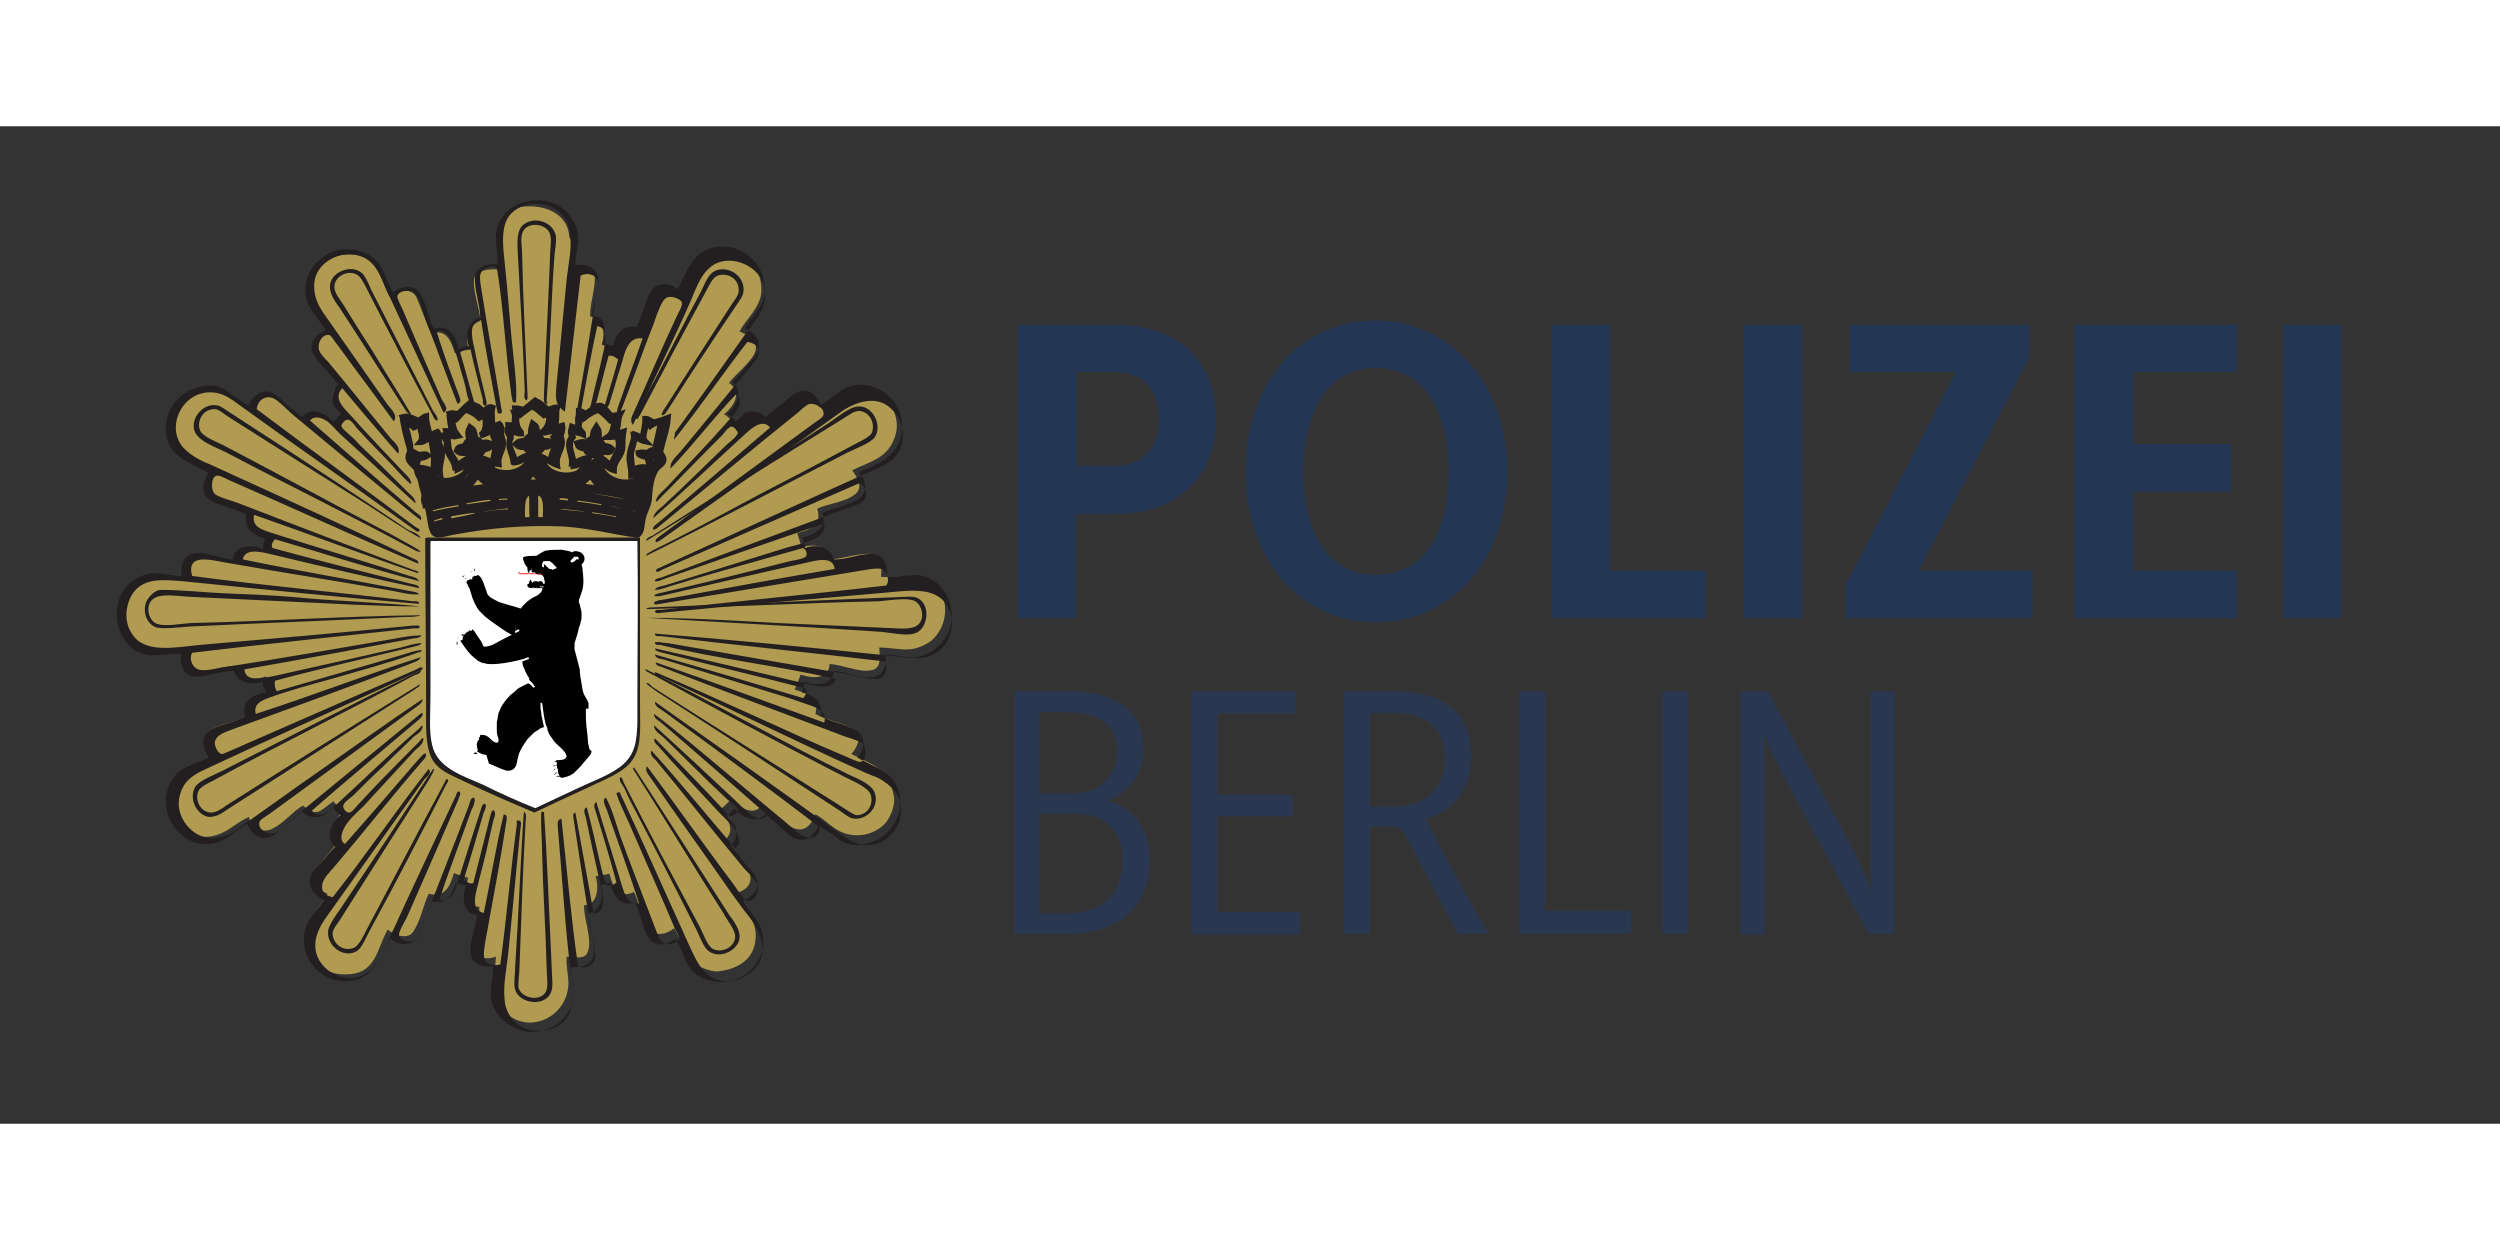 <svg version="1.1" id="Layer_1" xmlns="http://www.w3.org/2000/svg" xmlns:xlink="http://www.w3.org/1999/xlink" width="200" height="100"
	 viewBox="0 0 357.9 142.8" style="enable-background:new 0 0 357.9 142.8;" xml:space="preserve" >
<rect x="0" y="0" width="357.9" height="142.8" fill="#333333" stroke="none"/>
<style type="text/css">
	.st0{fill:#293850;}
	.st1{fill:#223552;}
	.st2{fill-rule:evenodd;clip-rule:evenodd;fill:#B09B50;}
	.st3{fill:#FFFFFF;}
	.st4{fill:#FF0000;}
	.st5{fill:#231F20;}
	.st6{fill:#FF0000;stroke:#FFFFFF;stroke-width:0.274;stroke-miterlimit:5;}
	.st7{fill-rule:evenodd;clip-rule:evenodd;}
	.st8{fill-rule:evenodd;clip-rule:evenodd;fill:#FFFFFF;}
	.st9{fill-rule:evenodd;clip-rule:evenodd;fill:#231F20;}
	.st10{fill:none;stroke:#231F20;stroke-width:0.673;stroke-miterlimit:5;}
	.st11{fill:none;stroke:#231F20;stroke-width:1.01;stroke-miterlimit:5;}
</style>
<path class="st0" d="M153.1,115.6h-7.9V80.9h8.1c4.6,0,10.4,1.5,10.4,8.3c0,3.7-2.4,6.4-5,7.3v0.1c2.6,0.7,5.9,3.1,5.9,8.4
	C164.5,113.2,158.5,115.6,153.1,115.6z M152.7,83.9h-3.9v11.6h5c3.4,0,6.1-2.2,6.1-6C160,84.9,156.2,83.9,152.7,83.9z M153.9,98.4
	h-5.1v14.3h4c3.4,0,7.9-1.5,7.9-7.7C160.8,100.3,157.5,98.4,153.9,98.4z M170.6,115.6V80.9h14.9v3.2h-11.2v11.6h10.8v3.1h-10.8v13.7
	h11.8v3.2H170.6z M208.7,115.6l-7.4-13.9c-0.6-1.2-1.1-1.4-2.2-1.4h-3v15.3h-3.7V80.9h7.2c5.3,0,11,1.7,11,9.3c0,5.3-3.2,8.2-6.5,9
	c1.8,3.6,6.5,12.1,9,16.4H208.7z M199.4,84h-3.3v13.4h3.4c3.5,0,7.3-1.6,7.3-6.9C206.7,84.8,202.6,84,199.4,84z M217.5,115.6V80.9
	h3.7v31.4h12.3v3.3H217.5z M238,115.6V80.9h3.7v34.7H238z M267.5,115.6l-11.9-22.1c-1.6-2.9-2.4-4.7-2.9-6.3h-0.1v28.5h-3.4V80.9
	h3.9l11.3,21c1.6,3,2.8,5.5,3.3,7.4h0.1V80.9h3.4v34.7H267.5z"/>
<path class="st1" d="M145.7,28.4h13.9c9.4,0,14.5,5.6,14.5,13.6c0,7.8-5.2,13.5-14.5,13.5h-5.6v14.9h-8.3V28.4z M154.1,35.2v13.4
	h5.6c4.1,0,6.2-2.8,6.2-6.7s-2-6.7-6.2-6.7H154.1z M197,27.8c10.7,0,18.8,9.3,18.8,21.6S208.2,71,197,71c-11.2,0-18.7-9.3-18.7-21.6
	S185.8,27.8,197,27.8z M197,64.2c7.1,0,10.4-6.2,10.4-14.8c0-8.2-3.3-14.8-10.4-14.8c-7.1,0-10.4,6.6-10.4,14.8
	C186.6,58,189.9,64.2,197,64.2z M222.2,28.4h8.3v35.2h13.7v6.8h-22V28.4z M249.7,28.4h8.3v42h-8.3V28.4z M264.7,28.4h25.8v4.7
	l-15.8,30.5h16.3v6.8h-26.8v-4.7L280,35.2h-15.2V28.4z M297,70.4v-42h23.2v6.8h-14.8v10.3h14v6.8h-14v11.3h14.8v6.8H297z
	 M326.9,28.4h8.3v42h-8.3V28.4z"/>
<g transform="matrix(1.25,0,0,-1.25,0,620)">
	<path class="st2" d="M65.5,480c1.2,0.1,2.4,0.1,2.6-0.9c0.2-1.4-0.6-3.5-0.5-4.9c1.4,0,1.8-1.9,1.3-3.2c0.3-0.2,1.3-0.3,1.5-0.5
		c1.1,2.9,2,2.4,2.9,2.2c0.4,0.6,0.7,2,1,2.9c0.3,0.8,0.6,1.5,1.2,1.8c0.7,0.4,1.8,0,2.3-0.6c1.3,2.3,1.4,4.6,5.1,4.8
		c2.5,0.2,4.4-1.9,4.3-4.5c-0.1-1.9-1.8-3.2-2.5-4.6c0.9-0.4,2.2-1,1.8-2.3c-0.4-1.2-2.4-2.7-3-3.6c1.7-1.2,0.3-2.9-0.6-3.6
		c0.3,0,1.1-1,1.3-1c0.1,0,1.3,0.9,1.6,1c0.9,0.4,1.3-0.1,1.9-0.6c0.6,0.4,1.4,1.2,2.1,1.7c0.6,0.5,1.2,1.2,1.9,1.3
		c1.1,0.1,1.8-0.6,2.1-1.6c1.6,0.8,2.4,2.1,4.8,2.2c2.1,0.1,3.9-1.7,4.1-4c0.1-1.4-0.6-2.9-1.7-3.7c-0.9-0.7-2.2-1.1-3.4-1.7
		c1.3-1.8,0.9-2.5-0.2-3.1c-1.1-0.6-2.8-0.8-3.8-1.3c0.6-2.1-1-2.4-2.3-2.8c0.1-0.3,0.4-1.2,0.5-1.6c1.9,0.5,3-0.1,3.3-1.4
		c1.3,0,3.3,0.8,4.9,0.6c1-0.2,1-1.4,0.9-2.6c1.1-0.1,2.5,0.1,3.5,0.1c4.1-0.1,4.9-4.8,2.5-7.2c-0.6-0.6-1.9-1.2-2.8-1.2
		c-1-0.1-2.1,0.2-3.4,0.2c0.1-1.3,0.2-2.4-0.9-2.6c-1.4-0.3-3.5,0.7-4.8,0.7c0-1.5-1.5-1.8-3.3-1.2c-0.1-0.3-0.5-1.4-0.7-1.7
		c2.3-0.8,2.7-1.1,2.4-2.8c1-0.7,3.3-1,4.4-1.8c1-0.8,0.4-2-0.3-2.8c2.3-1.2,4.4-1.6,4.9-5c0.1-1-0.4-2.1-0.9-2.8
		c-1.1-1.3-3.2-2-5.2-1.1c-1.1,0.5-1.8,1.4-2.9,2c-0.6-1.5-1.5-2.2-2.9-1.4c-0.5,0.3-1.1,0.8-1.7,1.3c-0.6,0.5-1,0.9-1.5,1.3
		c-0.8-1.5-2.3-0.6-3.6,0.5c-0.3-0.3-0.8-0.9-1.2-1.1c0.9-1.2,1.7-2.4,0.6-3.5c0.4-0.5,0.9-1.3,1.4-2c1.2-1.5,1.2-1.5,1.3-1.7
		c0.6-1.6-0.7-2.2-1.6-2.5c0.8-1.6,2.7-2.9,2.3-5.5c-0.3-2.1-2.1-3.2-4.4-3.4c-0.6,0-2.9,0.5-3.5,2.1c-0.4,1-0.8,1.8-1.4,2.9
		c0.7,0.5-1.9-2.1-3.2,0.4c-0.6,1.1-0.9,2.8-1.4,3.7c-1.8-0.9-2.5,0.8-2.8,2.1c-0.3-0.1-1.2-0.2-1.6-0.3c0.5-1.4,0.1-3.4-1.3-3.3
		c-0.1-1.5,1-4,0.4-5.4c-0.3-0.8-1.3-0.6-2.4-0.5c-0.1-1.1,0.2-2,0.2-3.1c-0.1-3.8-4.5-5.9-7.2-3.3c-0.6,0.6-1,1.1-1.2,2
		c-0.2,1.1,0,3.2,0.1,4.4c-1.3-0.5-2.5,0-2.5,1.3c0.1,1.5,0.6,3,0.6,4.4c-1.6,0-1.7,1.9-1.3,3.3c-0.3,0.2-1.4,0.4-1.6,0.6
		c-0.4-1.2-0.8-2.9-2.9-2.4c-0.6-1.2-1-3.4-1.9-4.5c-0.6-0.7-2-0.3-2.8,0.4c-1.2-2.1-1.3-4.8-4.2-5.1c-3-0.3-4.6,1.3-5,4.3
		c-0.2,1.9,1.6,3.4,2.3,4.9c-0.9,0.4-2,1.1-1.5,2.4c0.2,0.6,1,1.4,1.4,1.9c0.5,0.6,0.9,1.2,1.3,1.5c-1.2,1-0.4,2.7,0.6,3.7
		c-0.3,0.3-0.9,0.7-1.1,1.1c-1.6-1.1-1.8-1.9-3.5-0.5c-1.1-0.6-2.2-2-3.4-2.6c-1.4-0.8-2.6,0.4-2.8,1.3c-1.4-0.7-1.9-1.2-2.6-1.6
		c-4.6-2.5-6.3,2.6-6.4,3.7c-0.1,1.5,0.9,2.7,2.1,3.5c0.9,0.6,2,0.9,3,1.5c-0.1,0.4-0.5,0.2-0.8,1.3c-0.7,2.5,3.3,2.1,4.8,3.3
		c-0.5,1.8,0.3,2.2,2.3,2.7c-0.1,0.3-0.4,1.3-0.4,1.7c-2.1-0.7-3.2,0-3.5,1.2c-1.6,0-3.6-0.9-4.7-0.7c-1,0.2-1.3,1.3-1.2,2.6
		c-1.1,0.1-2-0.1-3-0.1c-4,0.1-5.5,4.7-3.1,7.1c0.6,0.6,1.3,1.2,2.3,1.2c1,0.1,2.7,0,4-0.1c-0.1,1.3,0.1,2.3,1.1,2.4
		c1.4,0.3,3.3-0.5,4.7-0.4c0,1.4,1.9,1.8,3.3,1.3c0.2,0.3,0.2,1.4,0.5,1.7c-1.7,0.2-2.6,1.1-2.3,2.8c-1,0.7-3.2,1-4.3,1.7
		c-0.9,0.5-0.5,2,0.3,2.9c-2.3,1.3-5.1,1.9-4.8,5.6c0.1,1.4,0.6,2.2,1.7,2.9c1,0.7,2.6,1.3,4,0.5c1-0.5,2.3-1.5,3.3-2
		c0.4,1,1,2,2.3,1.5c0.6-0.2,1.2-0.8,1.8-1.3c0.6-0.5,1.3-1.1,1.7-1.6c0.8,1.5,2.6,0.4,3.5-0.4c0.3,0.3,1,0.9,1.3,1
		c-1.3,1.1-1.9,2.8-0.5,3.6c-0.6,1.1-2.4,2.5-3,3.7c-0.5,1.1,0.8,2.1,1.8,2.3c-0.8,1.6-2.5,2.7-2.3,5.2c0.2,2.2,1.9,3.6,4.2,3.7
		c1.4,0.1,2.7-0.3,3.5-1.6c0.6-0.9,0.9-2.1,1.5-3.2c1,0.7,2.5,1.1,3.1-0.1c0.5-1.1,1.2-3.2,1.7-4.1c1.8,0.5,2.3-1,2.7-2.3
		c0.3,0.1,1.2,0.4,1.6,0.4c-0.5,1.4,0.1,2.9,1.3,3.3c0,1.4-0.9,3.4-0.7,4.8c0.2,1,1.6,1.2,2.8,1.1c0.1,1.1-0.2,2.8-0.2,3.9
		c0.1,2.6,1.8,3.5,4.4,3.3c2.1-0.2,3.8-1.4,3.9-3.5C65.7,482.7,65.5,481.2,65.5,480"/>
	<path class="st3" d="M49.1,448.8l24-0.1v-22.5l-0.4-1.7l-0.8-1.3l-2.4-1.6l-3.4-1.5l-4.8-2.3l-9.2,4l-1.7,1.2l-0.8,1.3l-0.4,1.7
		L49.1,448.8L49.1,448.8z"/>
	<path class="st4" d="M59.6,445.1L59.6,445.1L59.6,445.1L59.6,445.1l-0.1-0.1l0,0l0,0l0,0l0,0l0-0.1v0l0,0l0-0.1l0,0l0,0l0-0.1l0,0
		l0,0l0,0l0,0l0,0l0,0l0,0l0,0l0,0l0,0l0,0l0,0l0,0l0,0l0,0l0,0l0,0l0,0l0.1,0l0.1,0l0.1,0l0.1,0l0.1,0l0.1,0l0.1,0l0.1,0l0.1,0
		l0.1,0l0.2,0l0.1,0l0.1,0l0.6,0h0h0l0,0l0.1,0l0.1,0l0.3-0.1l0.1,0l0,0l0,0.1l0,0.1l-0.1,0l-0.1,0l-0.1,0l-0.1,0l-0.1,0l-0.1,0
		l-0.4,0l-0.4,0l-0.1,0l-0.1,0l-0.1,0l-0.1,0l-0.1,0l-0.1,0l-0.1,0l-0.1,0l-0.1,0l-0.1,0l-0.1,0l-0.1,0l-0.1,0l-0.1,0l0,0l0,0l0,0
		l0,0l0,0l0,0l0,0l0,0l0,0l0,0l0,0l0,0l0,0l0,0L59.6,445.1L59.6,445.1L59.6,445.1L59.6,445.1L59.6,445.1z"/>
	<path class="st5" d="M63.8,422L63.8,422L63.8,422l-0.1,0l0,0l0,0l0,0l0,0l0,0l0,0l0,0l-0.1-0.1l0,0l-0.1-0.1l0-0.1l0,0l0.1,0l0.1,0
		l0.1,0l0.1,0l0,0h0l0.3,0l0,0l0,0l0,0.1l0,0l0,0l0,0l0,0l0,0.1L63.8,422L63.8,422L63.8,422L63.8,422L63.8,422z"/>
	<path class="st6" d="M64,421.8l0,0.1l0,0l0,0l0,0l0,0l0,0l-0.1,0l0,0l0,0l0,0l0,0l0,0l0,0l0,0l0,0l-0.1-0.1l0,0l-0.1-0.1l-0.1-0.1
		l0,0l0.1,0l0.1,0l0.1,0l0.1,0l0,0h0l0.3,0l0,0l0,0l0,0.1l0,0L64,421.8L64,421.8L64,421.8L64,421.8z"/>
	<path class="st5" d="M54.8,425.5L54.8,425.5L54.8,425.5l-0.1,0l0,0l0,0l0,0l0,0l0,0l0,0l0,0l0,0l-0.1-0.1l0.1,0l0.1,0l0.1,0l0,0
		l0,0l0,0l0.1,0l0.1,0l0,0l0,0l0,0l0,0l0,0l0,0l0,0l0,0l0,0l0,0l0,0l0,0l0,0l0,0l0,0l0,0l0,0l-0.1,0l-0.1,0l-0.1,0L54.8,425.5
		L54.8,425.5L54.8,425.5z"/>
	<path class="st6" d="M55.1,425.2L55.1,425.2L55.1,425.2L55.1,425.2l0,0.1l0,0l0,0l0,0l0,0l0,0l-0.1,0l-0.1,0l-0.1,0l-0.1,0h0l0,0
		l0,0l0,0l0,0l0,0l0,0l0,0l0,0l0,0l0,0l-0.1,0l-0.1-0.1l0.1,0l0.1,0l0.1,0l0,0l0,0l0,0l0.1,0l0.1,0l0,0l0,0l0,0l0,0L55.1,425.2
		L55.1,425.2L55.1,425.2L55.1,425.2L55.1,425.2z"/>
	<path class="st5" d="M54.6,425.1L54.6,425.1L54.6,425.1l-0.1,0l0,0l0,0l0,0l0,0l0,0l0,0l0,0l0,0l0,0l0,0l0,0l0,0l0,0l0.1,0l0.1,0
		l0,0l0,0l0,0l0,0l0,0l0,0l0,0l0,0l0,0l0,0l0,0l0,0l0,0l0,0l0,0l0,0l0,0l0,0l0,0l0,0l0,0l0,0l0,0l0,0l0,0l0,0l0,0l-0.1,0L54.6,425.1
		L54.6,425.1L54.6,425.1z"/>
	<path class="st6" d="M54.9,424.9L54.9,424.9L54.9,424.9l0,0.1l0,0l0,0l0,0l-0.1,0l-0.1,0h0h0l0,0l0,0l0,0l0,0l0,0l0,0l0,0l0,0l0,0
		l0,0l0,0l0,0l0,0l0,0l0,0h0.1l0.1,0l0,0l0,0l0,0l0,0l0,0l0,0l0,0l0,0l0,0l0,0l0,0l0,0l0,0l0,0l0,0l0,0l0,0l0,0L54.9,424.9
		L54.9,424.9L54.9,424.9L54.9,424.9z"/>
	<path class="st5" d="M54.6,424.7L54.6,424.7l-0.1,0l0,0l0,0l0,0l0,0l0,0l0,0l0,0l0,0l0,0l0,0l0,0l-0.1-0.1l0.1,0l0.1,0l0.1,0l0.1,0
		l0,0l0,0l0,0l0,0l0.1,0l0.1,0l0.1,0l0,0l0,0l0,0l0,0l0,0l0,0l0,0l0,0v0l0,0l0,0l0,0l0,0l0,0L54.6,424.7L54.6,424.7L54.6,424.7z"/>
	<path class="st6" d="M54.8,424.5L54.8,424.5L54.8,424.5l0,0.1l0,0l0,0l0,0l0,0l-0.1,0l-0.1,0l-0.1,0l0,0l0,0l0,0l0,0l0,0l0,0l0,0
		l0,0l0,0l0,0l0,0l0,0l-0.1-0.1l0.1,0l0.1,0l0.1,0l0.1,0l0,0l0,0l0,0l0,0l0.1,0l0.1,0l0.1,0l0,0l0,0l0,0L54.8,424.5L54.8,424.5
		L54.8,424.5L54.8,424.5L54.8,424.5z"/>
	<path class="st5" d="M54.5,424.3L54.5,424.3L54.5,424.3L54.5,424.3l-0.1,0l0,0l0,0l0,0l0,0l0,0l-0.1-0.1l-0.1-0.1l0,0l0.1,0l0.1,0
		l0.1,0l0,0l0,0l0,0l0.1,0l0.1,0l0.1,0l0,0l0,0l0,0l0,0l0,0h0l0,0l0,0l0,0l0,0l0,0l0,0l0,0l0,0l0,0l0,0l0,0l0,0l0,0l0,0l0,0l0,0l0,0
		L54.5,424.3L54.5,424.3L54.5,424.3L54.5,424.3z"/>
	<path class="st6" d="M54.8,424L54.8,424L54.8,424l0,0.1l0,0l0,0l0,0l0,0l0,0l0,0l0,0l0,0l0,0l0,0l0,0h0l0,0l0,0l0,0l0,0l0,0l0,0
		l0,0l0,0l0,0l0,0l-0.1-0.1l0-0.1l0,0l0.1,0l0.1,0l0,0l0,0l0,0l0,0l0.1,0l0.1,0l0.1,0l0,0l0,0l0,0l0,0l0,0L54.8,424L54.8,424
		L54.8,424L54.8,424L54.8,424L54.8,424z"/>
	<path class="st5" d="M54.7,423.9L54.7,423.9l-0.2,0l0,0l0,0l0,0l0,0l-0.1,0l0,0l0,0l0,0l0,0l0.1,0l0.1,0l0,0h0l0,0l0,0l0.1,0l0,0
		l0,0l0,0l0,0l0,0l0,0l0,0l0,0l0,0l0,0l0,0l0,0l0,0l0,0l0,0v0l0,0.1l0,0l0,0.1l0,0.1l0,0l0,0L54.7,423.9L54.7,423.9z"/>
	<path class="st6" d="M54.8,423.6L54.8,423.6L54.8,423.6L54.8,423.6l0,0.1l0,0l0,0l0,0.1l0,0.1l0,0l0,0l-0.1,0l-0.1,0l-0.1,0l0,0
		l0,0l0,0l0,0l-0.1,0l0,0l0,0l0,0l0,0l0.1,0l0.1,0l0,0h0l0,0l0,0l0,0l0,0l0,0l0,0l0,0l0,0l0,0l0,0L54.8,423.6L54.8,423.6L54.8,423.6
		L54.8,423.6L54.8,423.6L54.8,423.6z"/>
	<path class="st5" d="M63.7,423.3L63.7,423.3L63.7,423.3l-0.1,0l0,0l0,0l0,0l0,0l0,0l0,0l0,0l0,0l0,0l-0.1-0.1l0,0l0,0l0,0l0.1,0
		l0.1,0l0.1,0l0.1,0h0.1h0l0,0l0,0l0,0l0.2-0.1l0,0l0,0l0,0l0,0l0,0l0,0l0,0l0,0l0,0l0,0l0,0.1l0,0.1l0,0L63.7,423.3L63.7,423.3
		L63.7,423.3L63.7,423.3L63.7,423.3L63.7,423.3L63.7,423.3z"/>
	<path class="st6" d="M63.8,422.8L63.8,422.8L63.8,422.8L63.8,422.8l0,0.1l0,0l0,0l0,0.1l0,0.1l0,0l0,0l0,0l0,0l0,0h0l0,0l0,0l0,0
		l0,0l0,0l0,0l0,0l0,0l0,0l0,0l0,0l0,0l0,0l-0.1-0.1l0,0l0,0l0,0l0.1,0l0.1,0l0.1,0l0.1,0h0.1h0l0,0l0,0l0,0l0.2-0.1L63.8,422.8
		L63.8,422.8L63.8,422.8L63.8,422.8L63.8,422.8z"/>
	<path class="st5" d="M63.5,422.8L63.5,422.8L63.5,422.8l-0.1,0l0,0l0,0l0,0l0,0l0,0l0,0l0,0l0,0l0,0l0,0l-0.1-0.1l0,0l0.1,0h0.1
		h0.1l0.1,0l0.1,0l0.1,0l0.1,0l0.1,0l0.2-0.1l0,0l0,0l0,0l0,0l0,0.1l0,0l0,0l0,0l0,0l0,0l0,0l0,0l0,0l0,0l-0.1,0l0,0L63.5,422.8
		L63.5,422.8L63.5,422.8L63.5,422.8z"/>
	<path class="st6" d="M63.8,422.5L63.8,422.5L63.8,422.5l0,0.1l0,0l0,0l0,0l0,0l0,0l-0.1,0l0,0l0,0l-0.1,0h0l0,0l-0.1,0l0,0l0,0l0,0
		l0,0l0,0l0,0l0,0l0,0l0,0l0,0l0,0l-0.1-0.1l0,0l0.1,0h0.1h0.1l0,0l0.1,0l0.1,0l0.1,0l0.1,0l0.2-0.1l0,0l0,0L63.8,422.5L63.8,422.5
		L63.8,422.5L63.8,422.5L63.8,422.5z"/>
	<path class="st5" d="M63.7,422.4L63.7,422.4L63.7,422.4l-0.1,0l0,0l0,0l0,0l0,0l-0.1,0l0,0l0,0l0,0l0,0l-0.1-0.1l0,0l0.1,0l0.1,0
		l0.1,0l0.1,0l0.1,0l0,0l0,0l0,0l0.3-0.1l0,0l0,0l0,0l0,0l0,0l0,0l0,0v0v0l0,0l0,0l0,0l0,0.1l0,0l0,0l0,0l0,0L63.7,422.4L63.7,422.4
		L63.7,422.4z"/>
	<path class="st6" d="M63.9,422.2L63.9,422.2L63.9,422.2l0,0.1l0,0l0,0l0,0l0,0l0,0l-0.1,0l0,0l0,0l0,0l0,0l0,0l0,0l0,0l-0.1,0l0,0
		l0,0l0,0l0,0l-0.1-0.1l0,0l0.1,0l0.1,0l0.1,0l0.1,0l0.1,0l0,0l0,0l0,0l0.3-0.1l0,0l0,0l0,0l0,0l0,0l0,0L63.9,422.2L63.9,422.2
		L63.9,422.2L63.9,422.2L63.9,422.2z"/>
	<path class="st5" d="M63.9,421.6L63.9,421.6L63.9,421.6l-0.1,0l0,0l0,0l0,0l0,0l0,0l0,0l0,0l0,0l0,0l-0.1-0.1l0,0l0.1,0l0.1,0l0,0
		l0,0l0,0l0,0l0,0l0,0h0l0.1,0l0,0l0.1,0l0.1,0l0.1,0l0.1,0l0,0l0.1,0l0,0l0,0l0,0.1l0,0l0,0l0,0l0,0l0,0l0,0L63.9,421.6L63.9,421.6
		L63.9,421.6L63.9,421.6z"/>
	<path class="st6" d="M63.6,421.2L63.6,421.2L63.6,421.2L63.6,421.2l0.1,0l0,0l0,0h0l0,0l0,0l0.1,0l0.1,0l0.1,0l0.1,0h0l0,0l0,0l0,0
		l0,0.1l0,0l0,0l0,0l0,0l0,0l0,0l0,0l0,0l0,0l0,0l0,0l0,0l0,0l0,0l0,0l0,0l0,0l0,0l0,0l0,0L63.6,421.2l-0.1,0l0-0.1L63.6,421.2
		L63.6,421.2L63.6,421.2z"/>
	<path class="st5" d="M53.6,444.9L53.6,444.9L53.6,444.9l0-0.1l0,0l0,0l0,0l0,0v0v-0.1l0-0.1l0-0.1l0,0l0,0l0-0.1l0,0l0,0l0,0l0,0
		l0,0l0,0l0,0l0,0l0,0l0,0l0,0l0,0l0,0v0.1l0,0l0,0l0,0l0,0l0,0l0,0l0,0l0,0l0,0l0,0l0,0L53.6,444.9L53.6,444.9L53.6,444.9
		L53.6,444.9L53.6,444.9z"/>
	<path class="st6" d="M53.9,444.2L53.9,444.2L53.9,444.2L53.9,444.2L53.9,444.2l0.1,0.1l0,0l0,0l0,0l0,0l0,0l0,0l0,0l0,0l0,0l0,0
		l0,0l0,0l0,0l0,0l-0.1,0l0,0l0-0.1l0-0.1l0,0l0,0l0,0l0,0l0,0l0,0v0v-0.1l0-0.1l0-0.1l0,0l0,0l0-0.1l0,0l0,0l0,0L53.9,444.2
		L53.9,444.2L53.9,444.2L53.9,444.2L53.9,444.2z"/>
	<path class="st5" d="M53.2,444.7l0.1-0.2l0,0l0,0l0,0l0,0l0-0.1l0-0.1v-0.1l0-0.1l0,0l0.1,0l0,0l0,0l0,0l0,0l0,0l0,0l0,0l0,0l0,0
		l0,0l0,0.1l0,0l0,0.1l0,0l0,0l0,0l0,0l0,0l0,0l0,0l0,0l0,0l0,0l0,0l-0.1,0L53.2,444.7L53.2,444.7L53.2,444.7z"/>
	<path class="st6" d="M53.6,444.1L53.6,444.1L53.6,444.1L53.6,444.1L53.6,444.1L53.6,444.1l0.1,0.1l0,0.1l0,0l0,0.1l0,0l0,0l0,0l0,0
		l0,0l0,0l0,0l0,0l0,0l0,0l0,0l-0.1,0l-0.1,0h-0.1l0.1-0.2l0,0l0,0l0,0l0,0l0-0.1l0-0.1l0-0.1l0-0.1l0,0l0.1,0l0,0L53.6,444.1
		L53.6,444.1L53.6,444.1L53.6,444.1z"/>
	<path class="st5" d="M53,444.4L53,444.4L53,444.4l0.1-0.1l0,0l0,0l0,0l0,0l0,0l0,0l0,0l0,0l0,0l0,0l0,0l0,0l0,0l0,0l0,0l0,0l0,0
		l0,0.1l0,0l0,0.1l0,0l0,0l0,0l0,0l0,0l0,0l0,0l0,0l0,0.1l0,0l0,0l0,0l0,0l0,0l0,0l0,0l0,0L53,444.4L53,444.4l0,0.1l-0.1,0L53,444.4
		L53,444.4z"/>
	<path class="st6" d="M53.3,443.9L53.3,443.9L53.3,443.9l0,0.1l0,0l0,0l0,0l0,0l0,0l0,0l0,0l0,0l0,0l0,0l0,0l0,0l0,0l0,0l0,0l0,0
		l0,0l0,0l0,0l0,0l-0.1,0l0.1-0.1l0,0l0,0l0,0l0,0l0,0l0,0l0,0l0,0l0,0l0,0l0,0l0,0l0,0l0,0l0,0L53.3,443.9L53.3,443.9L53.3,443.9
		L53.3,443.9L53.3,443.9L53.3,443.9z"/>
	<path class="st5" d="M53.7,438.3L53.7,438.3L53.7,438.3l0.1-0.1l0,0l0,0l0,0l0,0l0-0.1l0-0.1l0-0.2v0l0,0l0,0l0,0l0,0l0,0l0,0l0,0
		l0,0l0,0l0,0l0,0l0,0l0,0l0,0.1l0,0l0,0l0,0l0,0v0l0,0l0,0l0,0l0,0l0,0l0,0l0,0l-0.1,0.1l0,0l0,0l0,0l0,0l0,0l0,0L53.7,438.3
		L53.7,438.3L53.7,438.3L53.7,438.3L53.7,438.3z"/>
	<path class="st6" d="M54.1,437.7L54.1,437.7L54.1,437.7l0.1,0.1l0,0l0,0l0,0l0,0l0,0l0,0l0,0l0,0l0,0l0,0l0,0l-0.1,0l0,0l0,0l0,0
		l0,0l0,0l0,0l-0.1,0l0,0l-0.1,0l0,0l0,0l0,0l0,0l0,0l0,0l0,0l0,0l0-0.1l0-0.1l0-0.2l0,0l0,0l0,0l0,0l0,0l0,0l0,0l0,0L54.1,437.7
		L54.1,437.7L54.1,437.7L54.1,437.7L54.1,437.7L54.1,437.7z"/>
	<path class="st5" d="M53.2,438.1l0.1-0.1l0,0l0,0l0,0l0-0.1l0,0l0,0l0-0.1l0-0.1l0-0.1l0,0l0.1,0l0.1,0l0,0l0,0l0.1,0l0,0l0,0l0,0
		l0,0l0,0l0,0l0,0l0,0l0,0l0,0l0,0l0,0l0,0l0,0l0,0l0,0l0,0l0,0l0,0l0,0l0,0l0,0l0,0l0,0l0,0L53.2,438.1L53.2,438.1z"/>
	<path class="st6" d="M53.6,437.5L53.6,437.5L53.6,437.5l0.1,0.1l0,0l0,0l0,0l0,0l0,0l0,0l0,0l0,0l0,0l0,0l0,0l0,0l0,0l0,0l0,0l0,0
		l0,0l0,0l0,0l0,0l0,0l0,0l0,0l0,0l0,0l-0.1,0l0.1-0.1l0,0l0,0l0,0l0-0.1l0,0l0,0l0-0.1l0-0.1l0-0.1l0,0L53.6,437.5L53.6,437.5
		L53.6,437.5z"/>
	<path class="st5" d="M52.3,437l0.1-0.1l0,0l0,0l0,0l0,0l0,0l0,0l0,0l0,0l0-0.1l0-0.1l0-0.1l0,0l0,0l0,0l0,0l0,0l0,0l0,0l0,0l0,0
		l0,0l0,0l0,0l0,0v0l0,0l0,0l0,0l0,0l0,0l0,0l0,0l0,0l0,0l0,0l0,0l0,0l0,0l0,0l0,0l0,0l-0.1,0L52.3,437L52.3,437L52.3,437L52.3,437z
		"/>
	<path class="st6" d="M52.8,436.4L52.8,436.4L52.8,436.4L52.8,436.4l0.1,0.1l0,0l0,0l0,0v0l0,0l0,0l0,0l0,0l0,0l0,0l0,0l0,0l0,0l0,0
		l0,0l0,0l0,0l0,0l0,0l0,0l-0.1,0l-0.1,0l-0.1,0l0,0l0.1-0.1l0,0l0,0l0,0l0,0l0,0l0,0l0,0l0,0l0-0.1l0-0.1l0-0.1l0,0l0,0L52.8,436.4
		L52.8,436.4L52.8,436.4L52.8,436.4L52.8,436.4z"/>
	<path class="st5" d="M53,437.8L53,437.8L53,437.8l-0.2,0l0.1-0.1l0,0l0,0l0,0l0,0l0,0l0,0l0,0l0,0l0,0l0-0.1l0,0l0,0l0,0l0,0l0,0
		l0,0l0,0l0,0l0.1,0l0,0l0.1,0l0,0l0,0l0,0l0,0.1l0,0l0,0.1l0,0l0,0l0,0l0,0l0,0l0,0l0,0l0,0l0,0l0,0l0,0l0,0l0,0l0,0l0,0L53,437.8
		L53,437.8L53,437.8L53,437.8z"/>
	<path class="st6" d="M53.3,437.2L53.3,437.2L53.3,437.2L53.3,437.2l0.1,0.1l0,0l0,0.1l0,0l0,0l0,0l0,0l0,0l0,0l0,0l0,0l0,0l0,0l0,0
		l0,0l0,0l0,0l0,0l0,0l-0.1,0l0,0l0,0l-0.1,0l-0.1,0l0.1-0.1l0,0l0,0l0,0l0,0l0,0l0,0l0,0l0,0l0,0l0-0.1l0,0l0,0l0,0l0,0l0,0l0,0
		l0,0l0,0L53.3,437.2L53.3,437.2L53.3,437.2L53.3,437.2z"/>
	<path class="st5" d="M52.7,437.4L52.7,437.4l-0.1,0l-0.1,0l-0.1,0l0,0l0,0l0,0l0,0l0.1-0.1l0,0l0,0l0,0l0,0l0,0l0,0l0,0l0,0l0,0
		l0,0l0,0l0,0l0,0l0,0l0,0h0l0,0l0,0l0,0l0,0l0,0l0,0.1l0,0l0,0l0,0l0,0v0l0,0l0,0l0,0l0,0l0,0l0,0l0,0l0,0l0,0l0,0l0,0L52.7,437.4
		L52.7,437.4L52.7,437.4L52.7,437.4L52.7,437.4z"/>
	<path class="st6" d="M53.1,436.9L53.1,436.9L53.1,436.9l0.1,0.1l0,0l0,0l0,0l0,0v0l0,0l0,0l0,0l0,0l0,0l0,0l0,0l0,0l0,0l0,0l0,0
		l0,0l0,0l0,0h0l-0.1,0l-0.1,0l-0.1,0l-0.1,0l0,0l0,0l0,0l0,0l0.1-0.1l0,0l0,0l0,0l0,0l0,0l0,0l0,0l0,0l0,0l0,0l0,0l0,0l0,0l0,0
		L53.1,436.9L53.1,436.9L53.1,436.9L53.1,436.9L53.1,436.9L53.1,436.9z"/>
	<path class="st5" d="M54,444.9L54,444.9L54,444.9l0-0.1l0,0l0,0v0l0,0l0,0l0,0l0,0l0,0l0,0l0,0l0,0l0,0h0l0,0l0,0l0,0l0,0l0,0l0,0
		l0,0l0,0l0,0v0.1l0,0l0,0l0,0l0,0l0,0l0,0l0,0l0,0.1l0,0l0,0l0,0l0,0l0,0l0,0l0,0l0,0l-0.1,0L54,444.9L54,444.9z"/>
	<path class="st6" d="M54.3,444.5L54.3,444.5L54.3,444.5L54.3,444.5l0.1,0.1l0,0l0,0v0.1l0,0l0,0l0,0l0,0l0,0l0,0l0,0l0,0.1l0,0l0,0
		l0,0l0,0l0,0l0,0l0,0l0,0l-0.1,0l0.1-0.2l0,0l0,0l0,0l0,0l0,0v0l0,0l0,0l0,0l0,0l0,0l0,0l0,0l0,0l0,0l0,0L54.3,444.5L54.3,444.5
		L54.3,444.5L54.3,444.5z"/>
	<path class="st5" d="M54.3,445.2L54.3,445.2l0-0.1l0,0l0,0l0,0l0,0l0,0l0,0v0l0,0l0,0l0,0l0,0l0,0l0,0l0.1,0l0,0l0,0h0l0,0l0,0l0,0
		l0,0l0,0l0,0l0,0l0,0l0,0.1l0,0.1l0,0.1l0,0l0,0l0,0l0,0l0,0l0,0l0,0L54.3,445.2L54.3,445.2L54.3,445.2L54.3,445.2L54.3,445.2z"/>
	<path class="st6" d="M54.6,444.5L54.6,444.5L54.6,444.5L54.6,444.5l0.1,0l0,0l0,0l0,0l0,0l0,0.1l0,0.1l0,0.1l0,0l0,0l0,0l0,0l0,0
		l0,0l0,0l-0.1,0.1l-0.1,0l0,0l0-0.1l0-0.1l0,0l0,0l0,0l0,0l0,0l0,0l0,0v0l0,0l0,0l0,0l0,0l0,0l0,0l0.1,0L54.6,444.5L54.6,444.5
		L54.6,444.5L54.6,444.5z"/>
	<path class="st7" d="M67.6,424.5c0,0.1-0.1,0.1-0.1,0.2c-0.1,0.4-0.2,0.9-0.2,1.4c-0.1,0.8-0.2,1.6-0.2,2.4l0,0.4v0.4l0.3,0
		c0,0.2,0,0.4,0,0.6c0,0.1-0.1,0.2-0.1,0.3c-0.1,0.2-0.3,0.5-0.4,0.7c-0.2,0.4-0.2,0.8-0.3,1.3c-0.1,0.5-0.2,1.1-0.2,1.6
		c-0.2,0.8-0.4,1.5-0.6,2.3c0,0.2,0,0.4,0,0.7c0.2,0.6,0.4,1.2,0.5,1.8l0.1,0.2c0.1,0.3,0.1,0.5,0.2,0.8c0,0.3,0,0.5,0,0.8l-0.1,0.4
		l-0.1,0.4l-0.1,0.3c0,0.2,0,0.3,0.1,0.5c0.1,0.3,0.2,0.6,0.3,0.9c0.2,0.8,0.1,1.6,0,2.5l-0.1,0.4c0,0,0.1,0.1,0.1,0.1
		c0.4,0.4,0.3,1-0.2,1.3c-0.3,0.1-0.5,0.2-0.8,0.1l-0.2-0.1l-0.2,0.1c-0.3,0.1-0.6,0.1-0.9,0.2c-0.6,0-1.3,0-1.9-0.1
		c-0.3-0.1-0.6-0.3-0.9-0.5c-0.1-0.1-0.2-0.1-0.4-0.1c-0.4,0-0.8,0-1.1-0.1c-0.1,0-0.1,0-0.2-0.1c0-0.2,0-0.3,0.1-0.4
		c0-0.2,0.2-0.5,0.3-0.6c0-0.1,0.1-0.1,0.1-0.1c0-0.2,0-0.4,0.1-0.6l0,0l0,0l0.1-0.1c0,0.2,0.1,0.3,0.2,0.4c0,0,0.1,0.1,0.1,0.1
		c0-0.1-0.1-0.4,0.1-0.4c0.1,0,0.2,0,0.3,0c0-0.1,0.1-0.1,0.2-0.2c0.1,0,0.2-0.1,0.3,0c0,0,0.1,0.1,0.1,0.1c0.1-0.1,0.3-0.3,0.4-0.5
		c0-0.2,0.1-0.4,0.1-0.5c0-0.1,0-0.2-0.1-0.2l-0.1,0l0,0c0,0.1-0.1,0.3-0.2,0.3c-0.2,0-0.3,0-0.4-0.1l0,0c0,0.1-0.1,0.1-0.2,0.1
		c-0.2,0-0.3,0-0.4-0.2c-0.1,0.1-0.1,0.1-0.2,0.3l0,0.1c-0.1-0.1-0.2-0.2-0.2-0.4c0-0.1,0-0.1-0.1-0.1c-0.2-0.1-0.1-0.3,0-0.4
		c0.2-0.1,0.4-0.1,0.7-0.1l0.5,0l0.4,0c0-0.1,0-0.1,0-0.2c-0.1-0.3-0.3-0.4-0.5-0.6l-0.6-0.3l-0.3-0.2c-0.3-0.2-0.5-0.4-0.8-0.7
		c-0.1-0.1-0.2-0.3-0.3-0.4c-0.3-0.5-0.6-1.1-0.6-1.7c0-0.1,0-0.3,0-0.4l0-0.4l0.4,0.2l0.1-0.2c-0.6-0.3-1.2-0.6-1.8-0.9
		c-0.4-0.2-0.9-0.5-1.3-0.7c-0.3-0.1-0.6-0.2-0.9-0.2c-0.1,0-0.2,0.1-0.2,0.2l-0.2,0.4l-0.2,0.3l-0.2,0.3l-0.2,0.3l-0.2,0.3
		l-0.2,0.2c0-0.1-0.1-0.2-0.2-0.2c-0.1,0-0.2,0.1-0.2,0c0-0.1-0.1-0.1-0.1-0.1l-0.1,0l-0.1-0.1c0-0.1-0.1-0.1-0.2-0.2l-0.1,0
		c0-0.1,0-0.3-0.1-0.3l0,0l0,0l0,0c0-0.1,0-0.1,0-0.2c0-0.1-0.1-0.2-0.3-0.2c0.4-0.6,0.8-1.2,1.3-1.7c0.2-0.2,0.5-0.4,0.7-0.6
		c0.2-0.1,0.5-0.3,0.8-0.3c0.3-0.1,0.5-0.1,0.8-0.1c1,0,2,0.2,2.9,0.4l0.4,0.1l0.4,0.1l0.5,0.2l0.1-0.2l-0.8-0.3l0.1-0.5
		c0.2-0.5,0.4-1,0.7-1.4l0-0.1l0-0.1l0.4-0.4l0.2-0.3l0,0l0.1-0.1l-0.2-0.1l-0.3,0.3l-0.1,0.1l-0.2,0.1c-0.3-0.1-0.6-0.3-0.8-0.4
		c-0.3-0.1-0.5-0.3-0.7-0.5c-0.2-0.2-0.4-0.3-0.6-0.5c-0.4-0.4-0.7-0.8-1-1.3c-0.1-0.2-0.2-0.5-0.3-0.7c-0.1-0.3-0.1-0.7-0.2-1
		c0-0.4,0-0.7,0-1.1c0-0.3,0.1-0.6,0.2-0.9c0-0.2,0-0.4-0.2-0.4c-0.3,0-0.6,0.3-0.8,0.5c-0.2,0.2-0.5,0.4-0.8,0.4
		c-0.1,0-0.2,0-0.3,0c0-0.1,0-0.2-0.1-0.3c0,0-0.1,0-0.1,0c0.1-0.1,0.1-0.2,0-0.3c0,0-0.1-0.1-0.1-0.1c0,0,0,0,0,0
		c0-0.1,0-0.2-0.1-0.3c0,0,0,0,0-0.1c0-0.1,0.1-0.2,0-0.3l0,0c0.1-0.1,0.1-0.2,0.1-0.4c0-0.1,0-0.1-0.1-0.1c0.2-0.1,0.4-0.2,0.6-0.3
		l0.5-0.1L56,423c0.6-0.2,1.1-0.5,1.7-0.7c0.1,0,0.2-0.1,0.3-0.1c0.1,0,0.2,0,0.3,0c0.3,0,0.6,0.2,0.7,0.4c0.2,0.3,0.2,0.7,0.3,1
		c0.1,0.3,0.1,0.5,0.2,0.7c0.1,0.2,0.2,0.4,0.3,0.6c0.2,0.3,0.4,0.6,0.6,0.9c0.2,0.2,0.4,0.4,0.6,0.6c0.2,0.2,0.5,0.4,0.7,0.5
		l0.1,0.1l0.5,0.2c-0.1,0.5-0.2,0.9-0.3,1.4c0,0.3-0.1,0.6-0.1,0.9c0,0.1,0,0.2,0,0.3l0,0.2l0.2-0.1c0.1-0.8,0.2-1.6,0.4-2.4
		c0.1-0.2,0.2-0.4,0.2-0.6l0.1-0.3c0.1-0.3,0.3-0.5,0.5-0.8c0.1-0.2,0.3-0.4,0.4-0.5c0.3-0.3,0.7-0.6,1-1c0-0.1,0.1-0.1,0.1-0.2
		c0.2-0.3,0-0.5-0.2-0.6c-0.3-0.1-0.6-0.1-0.9-0.1c0-0.1,0-0.2,0.1-0.4c0-0.1,0-0.1-0.1-0.1c0.1-0.1,0.1-0.2,0.1-0.3l0-0.1
		c0.1-0.1,0.1-0.2,0.1-0.4c0-0.1,0,0,0-0.1c0-0.1,0.1-0.2,0.1-0.2c0-0.1,0-0.1,0-0.1c0.1-0.1,0.2-0.2,0.2-0.3l0,0l0,0
		c0.1,0,0.2,0,0.3,0c0.4,0.1,0.8,0.2,1.2,0.5l0.2,0.2l0.2,0.2l0.2,0.2l0.2,0.2c0.3,0.4,0.7,0.8,1,1.2c0,0,0.1,0.1,0.1,0.1
		c0.1,0.2,0.2,0.4,0.1,0.5C67.6,424.5,67.5,424.8,67.6,424.5"/>
	<path class="st7" d="M54.7,444.6C54.7,444.6,54.7,444.6,54.7,444.6c-0.1-0.1-0.2-0.1-0.3-0.1c0,0-0.1,0-0.1,0.1c0,0,0-0.1,0-0.1
		c0-0.1-0.2-0.1-0.2-0.1c0,0,0,0,0,0c0-0.1,0-0.1,0-0.2c0-0.1-0.1-0.1-0.2-0.1c0,0-0.1,0.1-0.1,0.1c0,0,0,0,0,0c0,0,0-0.1,0-0.1
		c-0.1-0.1-0.2-0.1-0.3-0.1c0-0.1,0-0.1,0-0.1c0,0-0.1-0.1-0.1-0.1c0,0,0,0,0,0c0.1-0.2,0.2-0.4,0.3-0.6c0-0.1,0.1-0.1,0.1-0.2
		l0.3-1c0.2-0.5,0.4-1,0.8-1.5c0.2-0.2,0.4-0.4,0.6-0.6c0.7-0.6,1.5-1.1,2.2-1.6c0.4-0.3,0.9-0.5,1.3-0.8c0,0.4,0,0.8,0,1.1
		c0,0.4,0.2,0.7,0.3,1.1c0.1,0.3,0.3,0.6,0.5,0.8c0,0.1,0.1,0.1,0.1,0.2c-0.5,0.1-0.9,0.3-1.4,0.4l-1,0.3c-0.4,0.1-0.7,0.3-1.1,0.5
		c-0.2,0.1-0.3,0.2-0.4,0.3c-0.1,0.1-0.2,0.2-0.2,0.3l-0.5,1.4c-0.1,0.2-0.2,0.4-0.3,0.5C54.8,444.6,54.8,444.6,54.7,444.6"/>
	<path class="st8" d="M60.6,445.1C60.6,445.1,60.6,445.1,60.6,445.1c0-0.1,0-0.1,0-0.1c0,0,0,0,0-0.1c0,0,0,0,0-0.1c0,0,0,0,0-0.1
		c0,0,0,0,0-0.1c0,0,0,0,0,0c0,0,0,0,0-0.1c0,0,0,0,0,0.1c0,0,0,0,0,0c0,0,0,0,0,0.1c0,0,0,0,0,0c0,0,0,0,0,0c0,0,0,0,0,0
		c0,0,0,0,0,0c0,0,0,0,0.1,0c0,0,0,0-0.1,0c0,0,0,0,0,0c0,0,0,0,0,0c0,0,0,0,0,0c0,0,0,0,0,0c0,0,0,0-0.1,0
		C60.7,445.1,60.7,445.1,60.6,445.1C60.7,445.1,60.6,445.1,60.6,445.1"/>
	<path class="st8" d="M61.2,444.9C61.2,444.9,61.2,444.9,61.2,444.9c0-0.1,0-0.1,0-0.1c0,0,0,0,0-0.1c0,0,0,0,0-0.1c0,0,0,0,0,0
		c0,0,0,0,0,0c0,0,0,0,0,0c0,0,0,0,0,0c0,0,0,0,0,0c0,0,0,0,0,0c0,0,0,0,0.1,0c0,0,0,0,0,0c0,0,0,0,0,0c0,0,0,0,0,0s0,0,0,0
		c0,0,0,0,0,0c0,0,0,0,0,0c0,0,0,0,0,0c0,0,0,0-0.1,0c0,0,0,0,0,0c0,0,0,0,0,0c0,0,0,0,0,0c0,0,0,0,0,0c0,0,0,0-0.1,0L61.2,444.9
		L61.2,444.9z"/>
	<path class="st8" d="M61.7,444.8C61.7,444.8,61.6,444.7,61.7,444.8c0-0.1,0-0.1,0-0.1c0,0,0,0,0,0c0,0,0,0,0,0c0,0,0,0,0,0
		c0,0,0,0,0,0c0,0,0,0,0,0c0,0,0,0,0,0c0,0,0,0,0,0c0,0,0,0,0,0c0,0,0,0,0.1,0c0,0,0,0,0,0c0,0,0,0,0,0c0,0,0,0,0,0c0,0,0,0,0,0
		c0,0,0,0,0,0c0,0,0,0,0,0c0,0,0,0,0,0c0,0,0,0,0,0c0,0,0,0,0,0c0,0,0,0-0.1,0c0,0-0.1,0-0.1,0c0,0,0,0-0.1,0
		C61.8,444.8,61.8,444.8,61.7,444.8C61.7,444.8,61.7,444.8,61.7,444.8C61.7,444.8,61.7,444.8,61.7,444.8"/>
	<path class="st8" d="M61,443.1C61,443.1,61,443.1,61,443.1C61,443.1,61,443.1,61,443.1C61,443.1,61,443.1,61,443.1
		C61,443.1,61,443.1,61,443.1c0.1,0,0.1,0,0.2,0c0,0,0.1,0,0.1,0c0,0,0,0,0,0c0,0,0,0,0,0c0,0,0,0,0,0c0,0,0,0,0,0c0,0,0,0,0,0
		c0,0,0,0,0,0c0,0,0,0,0,0c0,0,0,0,0,0c0,0,0,0,0,0c0,0,0,0,0,0c0,0,0,0,0,0c0,0,0,0,0,0c0,0,0,0,0,0c0,0,0,0,0,0c0,0,0,0,0,0
		c0,0,0,0,0,0.1c0,0,0,0,0,0c0,0,0,0,0,0c0,0,0,0,0,0c0,0,0,0,0-0.1s0,0,0-0.1C61,443.3,61,443.2,61,443.1L61,443.1L61,443.1"/>
	<path class="st8" d="M61.9,443.2C61.9,443.2,61.9,443.2,61.9,443.2C61.9,443.2,61.9,443.2,61.9,443.2
		C61.9,443.2,61.9,443.2,61.9,443.2c0.1,0,0.1,0,0.1,0l0.2,0c0,0,0.1,0,0.1,0c0,0,0,0,0,0c0,0,0,0,0,0c0,0,0,0,0,0c0,0,0,0,0,0v0
		c0,0,0,0,0,0c0,0,0,0,0,0c0,0,0,0-0.1,0.1c0,0,0,0-0.1,0c0,0,0,0-0.1,0c0,0-0.1,0-0.1,0c0,0,0,0-0.1,0c0,0,0,0,0,0c0,0,0,0,0-0.1
		C61.9,443.3,61.9,443.3,61.9,443.2C61.9,443.3,61.9,443.3,61.9,443.2C61.9,443.2,61.9,443.2,61.9,443.2"/>
	<path class="st8" d="M61.4,443.2C61.4,443.2,61.4,443.2,61.4,443.2C61.4,443.2,61.4,443.2,61.4,443.2
		C61.4,443.2,61.4,443.2,61.4,443.2c0.1,0,0.1,0,0.1,0c0,0,0,0,0,0c0.1,0,0.1,0,0.1,0c0,0,0,0,0.1,0c0,0,0,0,0,0c0,0,0,0,0,0
		c0,0,0,0,0,0v0c0,0,0,0,0,0c0,0,0,0,0,0c0,0,0,0,0,0c0,0,0,0,0,0c0,0,0,0,0,0c0,0,0,0,0,0c0,0,0,0,0,0c0,0,0,0-0.1,0c0,0,0,0-0.1,0
		c0,0,0,0,0,0c0,0,0,0,0,0c0,0,0,0,0,0c0,0,0,0,0,0c0,0,0,0,0,0C61.4,443.3,61.4,443.3,61.4,443.2C61.4,443.2,61.4,443.2,61.4,443.2
		C61.4,443.2,61.4,443.2,61.4,443.2"/>
	<path class="st8" d="M65.5,446c0,0,0.1,0.1,0.1,0.1c0,0,0,0,0.1,0c0,0,0.1,0,0.1,0.1c0,0,0.1,0,0.1,0.1c0,0,0.1,0,0.1,0.1
		c0,0,0.1,0,0.1,0c0,0,0,0,0.1,0c0,0,0.1,0,0.1,0l-0.1,0.3c-0.1,0-0.1,0-0.2,0c0,0-0.1,0-0.1,0c0,0-0.1,0-0.1,0c0,0-0.1,0-0.1-0.1
		c0,0-0.1-0.1-0.1-0.1c0,0-0.1,0-0.1-0.1c0,0,0,0-0.1-0.1c0,0-0.1-0.1-0.1-0.1L65.5,446L65.5,446z"/>
	<path class="st8" d="M63.8,445.4C63.8,445.4,63.8,445.4,63.8,445.4C63.8,445.4,63.8,445.4,63.8,445.4c-0.1,0.1-0.1,0.1-0.1,0.1
		c0,0-0.1,0.1-0.1,0.1c0,0,0,0.1-0.1,0.1c0,0-0.1,0.1-0.1,0.1c0,0,0,0.1-0.1,0.1c0,0,0,0.1-0.1,0.1c0,0-0.1,0.1-0.1,0.1
		c0,0-0.1,0-0.1,0.1c0,0-0.1,0-0.1,0c-0.1,0-0.1,0-0.2,0c0,0-0.1,0-0.1,0c0,0-0.1,0-0.1,0c0,0,0,0-0.1,0c0,0,0,0-0.1,0
		c0,0-0.1,0-0.1-0.1c0,0,0-0.1-0.1-0.1c0,0,0-0.1,0-0.1c0-0.1,0-0.1,0-0.2c0,0,0-0.1,0-0.1c0,0,0,0,0-0.1c0,0,0,0,0,0c0,0,0,0,0,0
		c0,0,0,0,0,0c0,0,0,0,0,0c0,0,0,0,0,0c0,0,0,0,0.1,0h0h0.1c0,0,0,0,0,0c0,0,0,0,0,0c0,0,0,0,0,0c0,0,0,0.1,0,0.1c0,0,0,0.1,0,0.1
		c0,0,0,0,0,0.1c0,0,0,0,0,0c0,0,0,0,0,0c0,0,0,0,0,0c0,0,0,0,0,0l0,0c0,0,0.1,0,0.1,0l0,0l0,0l0,0l0,0l0,0c0,0,0.1-0.1,0.1-0.1
		l0.1-0.1c0,0,0-0.1,0.1-0.1c0,0,0,0,0,0c0,0,0,0,0,0c0,0,0,0,0,0c0,0,0,0,0.1-0.1c0,0,0,0,0.1-0.1c0,0,0,0,0.1,0
		c0.1,0,0.1,0,0.3-0.1c0,0,0,0,0,0C63.7,445.4,63.8,445.4,63.8,445.4"/>
	<path class="st9" d="M63.7,466c0.4,4.2,0.8,8.3,1.2,12.5c0.2,1.7,0.6,3.5,0.4,5.1c-0.2,2.2-1.9,3.7-4.4,3.5
		c-1.2-0.1-2.3-0.8-2.8-1.7c-0.7-1.3-0.5-3.2-0.3-5c0.4-3.7,0.6-7.2,1-10.7c0.2-1.8,0.4-3.6,0.3-5.3c-0.5-0.2-0.4,0.4-0.5,0.6
		c-0.7,4.8-0.9,10.1-1.7,14.8c-0.8,0.4-1.7-0.1-1.9-0.8c-0.1-0.5,0.1-1.4,0.2-2.1c0.7-4.4,1.5-8.8,2.2-13.1c0-0.2,0.3-0.8-0.3-0.7
		c-0.2,0.1-0.1,0.4-0.2,0.5c-0.6,3.3-1.3,6.8-1.8,10.2c-1.4-0.1-1.1-1.9-0.8-3.1c0.4-2,0.8-3.7,1.3-5.7c0-0.2,0.3-1,0-1
		c-0.3,0-0.3,0.3-0.3,0.7c-0.5,2-1,3.8-1.4,5.7c-0.4,0.1-0.9,0-1.2-0.3c0.6-2,1.1-4,1.7-6c-0.9,0.2-0.9,1.3-1.1,2.1
		c-0.2,0.8-0.5,1.7-0.7,2.5c-0.2,0.7-0.5,1.7-0.8,2.5c-0.3,0.7-0.8,1.6-1.8,1.3c0.7-2.3,1.7-5,2.6-7.4c0.1-0.3,0.3-0.7-0.2-0.9
		c-1.1,2.8-2.4,6.4-3.6,9.5c-0.3,0.9-0.7,2.5-1.2,3.1c-0.6,0.6-2,0.4-2.1-0.3c0-0.3,0.5-1.2,0.7-1.7c1.5-3.5,2.9-6.7,4.4-10.1
		c0.2-0.4,0.9-1.1,0.2-1.5c-1.8,3.9-4.1,8.8-6,12.9c-0.7,1.4-1.2,3.2-2.2,4.2c-2.1,2.2-6.3,0.7-6.6-2.2c-0.2-2.3,1.2-3.6,2.1-5
		c2.2-3.1,4.2-6,6.3-9c0.4-0.5,1.2-1.2,0.7-1.9c-2.1,2.9-4.3,5.8-6.4,8.7c-0.3,0.3-0.7,1.1-1,1.2c-0.7,0.1-1.3-0.7-1.2-1.6
		c0.1-0.5,0.7-1.1,1.1-1.5c2.5-3,4.8-5.9,7.2-8.8c0.4-0.4,1.1-1,0.8-1.7c-2.2,2.5-4.3,5-6.4,7.5c-1.3-1.3,0.7-2.7,1.4-3.6
		c1.9-2.1,3.7-4,5.6-6c0.4-0.4,0.9-0.8,0.9-1.4c-0.3,0.2-0.6,0.5-0.9,0.8c-1.8,2-3.6,3.7-5.4,5.7c-0.2,0.3-0.6,0.9-1,0.9
		c-0.3,0-0.7-0.5-0.7-0.7c0-0.3,0.7-0.8,1-1.1c0.5-0.4,0.8-0.8,1.1-1.1c1.9-1.8,3.7-3.6,5.5-5.4c0.3-0.3,0.9-0.7,0.9-1.3
		c-2.9,2.6-5.8,5.4-8.7,8c-0.4,0.4-0.9,1-1.4,1.4c-0.5,0.3-1.4,0.8-2,0.1c3.9-3.4,8.1-7.1,12.1-10.5c0.2-0.2,0.8-0.4,0.6-0.9
		c-1.4,1-2.7,2.2-4.2,3.4c-3.4,2.8-7,5.8-10.5,8.7c-0.7,0.6-1.4,1.4-2.1,1.8c-1,0.5-1.9-0.2-2-1.2c6-4.5,12.2-9,18.2-13.5
		c0.1-0.1,0.6-0.2,0.4-0.5c-0.3-0.1-0.5,0.2-0.7,0.3c-6.5,4.7-13,9.2-19.5,13.9c-1,0.7-2,1.6-3.3,1.7c-3.4,0.4-5.6-3.7-3.6-6.2
		c0.7-0.8,1.8-1.5,3.1-2c1.1-0.5,2.4-1.1,3.5-1.6c6.6-3,13.3-6.1,19.8-9.2c0.2-0.1,0.7-0.2,0.6-0.6c-7,3-14.4,6.4-21.5,9.5
		c-0.4,0.2-1.2,0.6-1.5,0.6c-0.8-0.1-0.7-1.6-0.4-2c0.4-0.5,1.9-0.8,2.9-1.2c6.7-2.6,13.3-5.1,19.9-7.6c0.2-0.1,0.7-0.1,0.6-0.4
		c-6.2,2.1-12.5,4.5-18.8,6.7c-0.3-1.4,0.9-1.7,2.1-2.1c5.3-1.7,10.5-3.2,15.7-4.9c0.4-0.1,0.9-0.2,1.1-0.6
		c-5.4,1.4-11,3.2-16.5,4.8c-0.2-0.2-0.5-0.6-0.3-1c5.1-1.4,10.7-2.8,15.9-4.1c0.3-0.1,0.9-0.1,0.9-0.5c-5.2,1.1-11.2,2.5-16.6,3.8
		c-1.3,0.3-3.3,0.9-3.6-0.5c6.2-1.3,12.8-2.4,19-3.6c0.4-0.1,1-0.1,1.2-0.4c-1-0.1-2,0.2-3.1,0.4c-6.2,1.1-12.6,2.1-18.9,3.2
		c-1.8,0.3-4.7,1.2-4-1.5c8.2-1.1,17-1.9,25.3-2.9c0.2,0,0.7,0.1,0.7-0.3c-8.5,0.7-18.2,1.7-27.1,2.6c-1.5,0.1-3.2,0.3-4.4-0.3
		c-1.1-0.5-1.8-1.6-2-3.1c-0.1-1.2,0.2-2,0.6-2.6c1.4-2.3,4.8-1.6,7.8-1.3c8.2,0.7,16.2,1.4,24.2,2.2c0.3,0,0.9,0.1,1-0.1
		c-0.1-0.3-0.5-0.2-0.7-0.2c-8.4-0.9-17.1-1.8-25.4-2.8c-0.4-0.8,0.1-1.7,0.7-1.9c0.8-0.3,2.3,0.2,3.3,0.3c6.4,1,12.8,2.1,19.1,3.2
		c1.1,0.2,2.1,0.4,3.2,0.4c-0.3-0.4-0.8-0.3-1.2-0.4c-6.3-1.2-12.7-2.4-19.1-3.5c0.1-1.5,2-1,3.2-0.8c5,1.1,9.8,2.2,14.7,3.3
		c0.8,0.2,1.6,0.5,2.4,0.5c-0.2-0.3-0.6-0.3-0.9-0.4c-5.3-1.3-10.7-2.5-15.9-3.9c-0.1-0.4,0-0.9,0.2-1.2c4.8,1.4,9.8,2.8,14.5,4.2
		c0.7,0.2,1.4,0.5,2.1,0.5c0-0.3-0.4-0.2-0.5-0.3c-3.1-1.1-6.4-2-9.5-2.9c-2.5-0.7-5.2-1.4-7.6-2.3c-0.8-0.3-1.7-0.7-1.4-1.8
		c6.2,2,12.7,4.5,18.9,6.5c-0.2-0.5-0.9-0.6-1.3-0.8c-6.6-2.5-13.2-4.9-19.8-7.3c-1-0.4-2.4-0.7-2.5-1.7c0-0.4,0.3-1.2,0.8-1.3
		c0.2,0,1,0.4,1.5,0.6c6.9,3,13.9,6.1,20.8,9.1c0.2,0.1,0.4,0.3,0.7,0.2c0-0.4-0.5-0.4-0.8-0.6c-8-3.7-16.1-7.3-24.2-11.1
		c-1.3-0.6-2.3-1.3-2.7-2.6c-0.9-2.4,1-4.9,3.1-5.2c1.6-0.2,2.9,0.6,3.8,1.3c3,2.1,6,4.3,8.9,6.3c4,2.8,8,5.7,11.9,8.3
		c0-0.5-0.6-0.8-1-1.1c-5.5-4-11.1-8.1-16.6-12.1c-0.4-0.3-1.1-0.6-1.1-1c-0.1-0.8,0.9-1.3,1.6-1.2c0.7,0.1,1.6,1.2,2.2,1.7
		c4.9,4,9.6,7.9,14.4,11.8c0.1,0.1,0.3,0.3,0.5,0.3c0.1-0.4-0.4-0.7-0.6-0.9c-4-3.4-8.1-6.8-12.1-10.3c0.9-1,1.9-0.1,2.7,0.6
		c3.3,3,6.4,6.1,9.7,8.9c0.1,0.1,0.1,0.3,0.3,0.2c0-0.6-0.6-0.9-1-1.2c-1.2-1.2-2.3-2.2-3.5-3.4c-1.2-1.1-2.3-2.2-3.5-3.4
		c-0.4-0.3-1.1-0.8-1.1-1.2c0-0.1,0.2-0.7,0.7-0.7c0.3,0,0.8,0.7,1.1,1c2.3,2.5,4.6,4.8,6.9,7.1c0.2,0.2,0.3,0.5,0.5,0.4
		c0-0.7-0.6-1-1-1.4c-1.9-2.1-3.9-4.2-5.8-6.3c-0.8-0.8-1.8-1.6-2.3-2.6c-0.2-0.4-0.6-1.4,0.1-1.8c2.6,2.9,5.4,6.2,8,9.2
		c0.4,0.4,0.7,0.9,1.2,1.2c0.3-0.4-0.2-0.7-0.4-1c-3.4-3.9-6.6-8-10-12c-0.5-0.6-1.3-1.3-1.4-2.1c-0.1-1,0.5-1.2,1.2-1.4
		c3.8,4.8,7.3,10,11,14.7c0.4-0.5-0.2-0.9-0.5-1.2c-3.7-5.2-7.4-10.4-11.1-15.6c-0.9-1.2-1.9-3-1.1-4.8c0.6-1.3,2.2-2.6,4.3-2.3
		c2.2,0.4,3,2.5,3.9,4.5c2.5,5.5,5,10.8,7.6,16.3c0.1,0.3,0.2,0.6,0.4,0.5c0.3-0.2-0.1-0.7-0.1-0.9c-2-4.6-3.9-9-5.9-13.5
		c-0.2-0.4-1-1.7-0.9-2.1c0.1-0.5,1.1-0.9,1.8-0.5c0.5,0.2,0.7,1.1,1,1.9c1.7,4.5,3.5,9,5.2,13.5c0.1,0.3,0.2,0.9,0.5,0.9
		c0.4,0,0-1.1-0.2-1.4c-1.2-3.4-2.6-7-3.7-10.3c1.6-0.3,1.9,1.4,2.3,2.6c0.8,2.5,1.5,4.8,2.3,7.2c0.1,0.2,0.3,1.3,0.6,1.2
		c0.3-0.1,0.1-0.6-0.1-1c-0.8-2.7-1.5-5.2-2.3-7.7c0.3-0.2,0.6-0.5,1.1-0.4c0.6,2.4,1.3,5.1,1.9,7.5c0.1,0.3,0.1,0.7,0.4,0.9
		c0.4-0.3,0.1-0.9,0-1.2c-0.5-2.2-1-4.5-1.6-6.7c-0.3-1.4-1.2-3.5,0.5-3.9c0.8,3.7,1.4,7.7,2.3,11.3c0.5-0.1,0.3-0.5,0.3-0.8
		c-0.7-4.6-1.6-9.2-2.4-13.7c-0.1-0.7-0.3-1.6-0.1-2.1c0.3-0.6,1-0.8,1.8-0.6c0.7,5.2,1.2,10.9,1.9,16.1c0,0.1-0.1,0.4,0.1,0.4
		c0.6,0,0.3-0.7,0.3-1c-0.5-4.8-0.9-9.5-1.4-14.3c-0.2-1.8-0.6-3.6-0.4-5.3c0.1-1.4,1-2.7,2.3-3.2c1.4-0.5,3-0.4,4.3,0.6
		c1.3,1.1,1.3,3.2,1,5.5c-0.7,5.6-1,11.1-1.5,16.7c0,0.4-0.2,1.1,0.4,1.2c0.6-5.6,1.1-11.3,1.9-16.9c0.8-0.4,1.7,0.1,1.9,0.7
		c0.2,0.6-0.1,1.5-0.2,2.2c-0.8,4.7-1.5,9.3-2.2,13.9c0,0.3-0.2,0.7,0.2,0.8c0.7-3.8,1.4-7.7,2.1-11.6c1.6,0.2,1,2.4,0.7,3.7
		c-0.6,2.5-1.1,4.9-1.6,7.3c-0.1,0.4-0.4,1,0.1,1.2c0.6-2.2,1.1-4.5,1.6-6.7c0.2-0.7,0.3-1.5,0.7-2.2c0.4-0.2,0.8,0,1.1,0.3
		c-0.7,2.6-1.6,5.6-2.4,8.2c-0.1,0.3-0.3,0.8,0.1,1c0.9-3.1,2-6.4,2.9-9.5c0.3-0.9,0.7-2.4,2-2.1c-1.1,3.4-2.5,7.2-3.7,10.7
		c-0.2,0.5-0.6,1.2-0.1,1.4c0.7-1.3,1.1-2.8,1.6-4.3c1.3-3.6,2.7-7.1,4.1-10.8c0.3-0.8,0.5-1.6,1.4-1.7c0.4,0,1.2,0.3,1.3,0.7
		c0,0.2-0.3,0.7-0.5,1.1c-1.7,4-3.3,7.6-5,11.5c-0.4,1-1.2,2.5-1.6,3.7c-0.1,0.3-0.2,0.3,0.1,0.4c0.3,0.1,0.2-0.1,0.3-0.3
		c0.1-0.2,0.2-0.4,0.3-0.6c2.5-5.4,4.9-10.8,7.3-16.1c0.8-1.7,1.5-3.7,3.3-4.4c2-0.8,4.3,0.6,5,2c0.9,2-0.3,4-1.3,5.3
		c-0.6,0.7-1.2,1.6-1.8,2.4c-3.2,4.6-6.3,8.9-9.4,13.4c-0.2,0.3-0.7,0.8-0.4,1.3c3.3-4.4,6.5-9,9.9-13.5c0.2-0.3,1.2-1.8,1.5-1.9
		c0.8-0.2,1.2,0.7,1.3,1.2c0.1,0.9-0.9,1.8-1.5,2.4c-3.5,4.2-6.8,8.4-10.2,12.5c-0.3,0.3-0.7,0.6-0.5,1.1c3.2-3.5,6.4-7.5,9.6-11.2
		c0.7,0.5,0.4,1.4,0.1,2c-0.6,0.9-1.6,1.7-2.4,2.6c-2.2,2.4-4.5,4.8-6.6,7.2c-0.2,0.2-0.5,0.4-0.3,0.8c2.4-2.5,5.1-5.2,7.6-7.9
		c0.3-0.3,0.8-1.1,1.2-1c0.2,0,0.7,0.4,0.7,0.7c0,0.3-0.8,0.9-1.2,1.2c-2.5,2.3-4.9,4.8-7.3,7.1c-0.4,0.4-1.1,0.7-1.1,1.4
		c3-2.7,6.2-5.7,9.3-8.6c0.4-0.4,1-1,1.6-1.5c0.5-0.4,1.5-1,2.1-0.2c-4,3.5-8.2,7.2-12.3,10.7c-0.3,0.2-0.7,0.4-0.7,0.9
		c1.4-1,2.9-2.3,4.4-3.5c3.6-3,7.2-6,10.9-9.1c0.7-0.6,1.5-1.5,2.5-1.6c0.8,0,1.1,0.5,1.2,1.2c-5.9,4.5-12,9-17.9,13.3
		c-0.4,0.3-1,0.5-1,1.1c6.8-4.8,13.7-9.7,20.5-14.6c1-0.7,2-1.6,3.3-1.8c2.5-0.3,4.4,1.7,4.4,4.1c0,1.7-1.3,2.8-2.5,3.5
		c-0.6,0.3-1.3,0.5-1.9,0.8c-7.8,3.5-15.4,7.3-23,10.8c-0.3,0.1-0.8,0.1-0.8,0.6c7.2-3,14.6-6.6,21.9-9.7c0.5-0.2,1.3-0.6,1.6-0.6
		c0.8,0.1,0.7,1.6,0.4,2c-0.5,0.5-2,0.8-2.9,1.2c-6.9,2.6-13.6,5.1-20.3,7.7c-0.2,0.1-0.6,0.1-0.6,0.5c6.4-2.2,12.9-4.6,19.3-6.9
		c0.3,1.2-0.6,1.6-1.4,1.9c-0.8,0.3-1.8,0.6-2.6,0.9c-4.8,1.5-9.5,2.9-14.3,4.4c-0.4,0.1-1,0.1-1.1,0.6c5.7-1.6,11.3-3.3,17-5
		c0.2,0.3,0.5,0.6,0.3,1.1c-5.4,1.4-11,2.7-16.4,4.1c-0.3,0.1-0.8,0.1-0.9,0.5c5.4-1.2,11.5-2.7,17.1-4c1.3-0.3,3.3-0.9,3.6,0.5
		c-6.5,1.5-13.6,2.3-20.1,3.9c-0.1,0-0.6-0.1-0.6,0.3c0.5,0.1,1-0.1,1.5-0.1c6.9-1.2,13.9-2.4,20.8-3.6c1-0.2,2.4-0.6,3.2-0.5
		c0.9,0.2,1.2,1,0.9,2c-8.5,1-17.3,1.9-25.7,2.9c-0.2,0-0.7-0.1-0.7,0.3c8.6-0.7,17.9-1.6,26.5-2.5c1.3-0.1,2.7-0.4,4-0.3
		c1.9,0.2,3.3,1.6,3.5,3.6c0.1,1.2-0.3,2.2-0.9,2.9c-1.6,1.8-4.8,1.1-7.6,0.9c-8.3-0.7-16.3-1.4-24.5-2.2c-0.3,0-0.8-0.2-1,0.1
		c0.1,0.3,0.5,0.2,0.7,0.2c8.5,1,17.3,1.8,25.8,2.8c0.5,0.7,0,1.7-0.6,1.9c-0.4,0.1-1.1,0-1.7-0.1c-7.9-1.3-15.8-2.6-23.6-3.9
		c-0.2,0-0.7-0.2-0.7,0.1c0,0.2,0.4,0.2,0.5,0.3c0.2,0,0.5,0.1,0.7,0.1c6.5,1.2,13,2.4,19.5,3.5c-0.2,1.5-2,1-3.3,0.7
		c-5.5-1.2-10.9-2.5-16.2-3.7c-0.4-0.1-0.8-0.2-1.2-0.1c0.2,0.3,0.6,0.3,1,0.4c4.7,1.1,9.6,2.3,14.2,3.5c0.7,0.2,1.5,0.2,2.2,0.6
		c0.2,0.4,0,0.8-0.3,1c-4.9-1.4-10.1-2.8-15-4.3c-0.7-0.2-1.3-0.5-2-0.5c0.2,0.4,0.8,0.4,1.1,0.5c4.8,1.5,9.4,2.9,14.2,4.4
		c0.7,0.2,1.8,0.4,2.6,0.8c0.8,0.3,1.7,0.8,1.5,1.9c-5.9-2-12.2-4.2-18.2-6.3c-0.4-0.1-0.7-0.4-1.2-0.3c0,0.3,0.4,0.3,0.7,0.4
		c6.9,2.6,13.9,5.2,20.9,7.8c1,0.4,2.5,0.6,2.6,1.7c0,0.5-0.3,1.2-0.7,1.3c-0.2,0-1-0.4-1.5-0.6c-7.1-3.1-14.2-6.2-21.2-9.3
		c-0.2-0.1-0.5-0.4-0.7-0.1c0.1,0.3,0.5,0.3,0.8,0.5c7.7,3.5,15.4,7.1,23.2,10.6c1.1,0.5,2.5,1,3.3,1.8c1.8,1.8,1,5.1-1.1,6.2
		c-1.7,0.9-3.9-0.1-5.1-1c-6.8-4.9-13.7-9.7-20.4-14.5c-0.2-0.1-0.5-0.4-0.7-0.3c-0.1,0.3,0.2,0.4,0.4,0.6
		c5.9,4.3,11.7,8.6,17.6,12.9c0.4,0.3,1.1,0.7,1.2,1c0.2,0.9-1,1.4-1.6,1.3c-0.3-0.1-0.8-0.5-1.2-0.9c-5.5-4.4-10.7-8.8-16.1-13.2
		c-0.1-0.1-0.3-0.3-0.6-0.3c-0.1,0.4,0.4,0.6,0.6,0.8c4.3,3.6,8.6,7.3,12.8,10.9c-0.9,1-2,0-2.8-0.7c-3.5-3.2-7.3-6.8-10.6-9.7
		c0.1,0.6,0.6,1,1,1.3c2.5,2.3,5,4.8,7.5,7.2c0.4,0.3,1.2,1,1.2,1.3c0,0.1-0.4,0.7-0.7,0.7c-0.4,0-0.9-0.8-1.1-1
		c-0.4-0.4-0.9-0.9-1.1-1.1c-2.1-2.1-4-4.1-6-6.1c-0.1-0.1-0.3-0.4-0.5-0.4c0.1,0.7,0.7,1.1,1.2,1.6c2.2,2.4,4.5,4.7,6.7,7.2
		c0.3,0.4,0.9,0.9,1.3,1.5c0.3,0.5,0.8,1.4,0,2c-2.5-2.6-5-5.9-7.5-8.5c-0.1,0.8,0.6,1.3,1.1,1.9c2.7,3.2,5.3,6.5,8,9.7
		c0.4,0.5,1.1,1.1,1,2c-0.1,0.5-0.7,0.8-1.3,0.9c-2.8-3.6-5.6-7.7-8.4-11.2c0,0.3,0.1,0.5,0.1,0.8c2.7,3.7,5.3,7.4,8,11.2
		c1,1.4,2.6,2.9,2.3,5.2c-0.2,1.8-2.1,3.3-4.1,3.3c-2.6,0-3.5-2.4-4.3-4.4c-2-4.6-4.7-9.9-6.7-14.4c-0.5,0.5,0,1.2,0.2,1.7
		c1.6,3.5,3,6.9,4.7,10.5c0.2,0.5,0.8,1.4,0.7,1.8c-0.1,0.4-1.1,0.8-1.7,0.6c-0.7-0.3-1.3-2.4-1.6-3.2c-1.4-3.5-2.6-7.1-3.9-10.3
		c-0.4,0.3-0.2,0.6-0.1,1c0.9,2.6,1.9,5.2,2.8,7.8c-1.9,0.3-2.1-2.1-2.6-3.5c-0.4-1.2-0.7-2.4-1.1-3.6c-0.1-0.4-0.2-0.9-0.7-0.8
		c0.5,1.8,1.1,3.6,1.6,5.5c-0.3,0.2-0.6,0.5-1.1,0.4c-0.5-1.8-1-3.9-1.5-5.7c-0.1-0.2,0-0.6-0.3-0.7c-0.5,0-0.3,0.6-0.2,0.9
		c0.4,1.9,0.9,3.6,1.3,5.5c0.3,1.3,0.8,3.2-0.6,3.4c-0.7-3.2-1.3-6.5-1.9-9.8c-0.1-0.3,0-1.3-0.5-1.2c-0.2,0.1-0.1,0.5,0,0.9
		c0.8,4.5,1.5,8.7,2.2,13.1c0.1,0.7,0.4,1.5,0.3,2c-0.2,0.9-1.1,1.2-2,0.8c-0.6-5.2-1.2-10.4-1.8-15.6
		C63.4,464.2,63.7,465.2,63.7,466 M69,471.1c0.3,0,0.9-0.1,1.2-0.3c0.3,1.3,1,2.5,2.7,2.2c0.6,1,1,3.1,1.7,4.2c0.6,0.9,2.1,1,3,0.1
		c1.2,2.3,2,5.2,5.6,4.9c2.4-0.2,4.4-2.3,4.4-4.9c0-2-1.5-3-2.3-4.4c0.9-0.5,2-1.3,1.5-2.7c-0.2-0.6-0.9-1.2-1.4-1.8
		c-0.5-0.6-1-1.2-1.5-1.7c1.3-1,0.4-2.9-0.6-3.6c0.1-0.2,0.3-0.2,0.5-0.4c0,0,0.4-0.4,0.4-0.5c0.2,0,1,0.9,1.2,1
		c0.9,0.3,1.6,0.1,2.3-0.5c0.5,0.5,1.2,1,2,1.6c0.6,0.5,1.3,1.3,2.1,1.4c1.1,0.2,1.8-0.7,2.2-1.6c1.4,0.7,2.3,2.1,4.2,2.3
		c2.6,0.2,5-1.9,5.1-4.5c0.2-3.3-2.4-4.5-4.9-5.5c0-0.3,0.3-0.5,0.5-0.8c1.1-2.9-3.1-3-4.7-3.9c0.6-1.7-0.9-2.5-2.3-2.8
		c0-0.3,0.4-0.8,0.3-1.2c1.4,0.5,2.9,0.1,3.3-1.3c1.4-0.1,3.3,0.8,4.7,0.6c1.1-0.2,1.5-1.3,1.4-2.6c1.2,0,2.2,0.2,3.2,0.2
		c2.5,0,4.3-2.3,4.2-5c-0.1-1.2-0.6-2.2-1.4-3c-0.6-0.6-1.6-1.3-2.7-1.4c-1.1-0.1-2.2,0.3-3.5,0.3c0.2-1.3-0.3-2.4-1.4-2.6
		c-1.4-0.2-3.2,0.7-4.5,0.7c0-1.5-2-1.8-3.4-1.2c0-0.3-0.1-0.9-0.3-1.2c1.3-0.3,2.5-1,2.2-2.7c1.3-1,4.8-1,4.9-3.1
		c0-0.7-0.3-1.2-0.7-1.7c2.2-1.3,5.1-1.8,4.9-5.5c-0.1-1.4-0.9-2.7-2.1-3.6c-1-0.7-2.9-1.3-4.4-0.6c-0.5,0.2-0.9,0.7-1.4,1
		c-0.5,0.3-1,0.6-1.4,0.9c-0.5-0.9-1.3-2-2.7-1.5c-0.6,0.2-1.2,0.9-1.8,1.4c-0.6,0.5-1.2,1-1.6,1.5c-1-1.3-2.9-0.4-3.6,0.6
		c-0.3-0.3-0.4-0.7-0.9-0.8c0.1-0.4,0.7-0.7,1-1.2c0.3-0.8,0.1-1.7-0.5-2.3c0.4-0.5,1-1.2,1.6-2c0.5-0.6,1.3-1.3,1.4-2.1
		c0.2-1.1-0.7-1.8-1.6-2.2c0.8-1.6,2.5-2.5,2.3-5.1c-0.2-2.2-2.2-4.1-4.5-4.2c-1.4-0.1-3.2,0.5-4,1.8c-0.6,0.9-0.8,1.9-1.5,3.1
		c-0.5-0.2-1-0.7-1.9-0.6c-1.9,0.2-1.9,3.4-2.8,4.8c-1.7-0.6-2.5,0.9-2.8,2.3c-0.3,0-0.8-0.4-1.2-0.3c0.5-1.4,0.1-2.9-1.3-3.3
		c0-1.3,0.7-3.3,0.6-4.6c-0.1-1.1-1.2-1.6-2.6-1.5c0-1.2,0.2-2.2,0.2-3.3c-0.1-2.5-2.4-4.3-5.1-4.1c-2,0.2-4.1,1.9-4.3,4
		c-0.1,1.1,0.3,2.2,0.3,3.5c-1.3-0.2-2.4,0.3-2.6,1.4c-0.2,1.4,0.7,3.2,0.7,4.5c-1.5,0-1.8,2-1.2,3.4c-0.3,0-0.9,0.1-1.2,0.3
		c-0.3-1.3-1-2.5-2.7-2.2c-0.6-1-1-3-1.7-4.1c-0.6-0.9-2.1-1.1-3.1-0.1c-1.2-2.1-1.8-4.6-4.7-4.9c-3-0.3-5.3,2.2-5.2,4.9
		c0,2,1.5,3,2.3,4.4c-1,0.4-2,1.5-1.5,2.8c0.3,0.6,0.9,1.2,1.4,1.7c0.5,0.6,1,1.2,1.4,1.6c-1.3,1-0.4,2.9,0.6,3.6
		c-0.3,0.3-0.7,0.4-0.8,0.9c-0.4-0.1-0.7-0.7-1.3-1c-0.8-0.3-1.7-0.1-2.3,0.5c-0.6-0.4-1.2-1-1.9-1.6c-0.6-0.5-1.4-1.3-2.1-1.4
		c-1.2-0.2-1.9,0.7-2.3,1.6c-1.6-0.8-2.5-2.5-5.1-2.3c-2.2,0.2-4,2.2-4.2,4.5c-0.1,1.4,0.5,3.2,1.8,4c0.9,0.6,1.9,0.8,3.1,1.4
		c-0.2,0.5-0.7,1-0.6,1.9c0.2,1.9,3.4,1.9,4.8,2.8c-0.6,1.7,0.9,2.5,2.3,2.8c0,0.3-0.4,0.8-0.3,1.2c-1.4-0.5-2.9-0.1-3.3,1.2
		c-1.4,0.1-3.3-0.8-4.7-0.6c-1.1,0.2-1.5,1.3-1.4,2.6c-1.2,0-2.2-0.2-3.3-0.2c-3.8,0.1-5.3,5.4-2.8,8c0.6,0.6,1.7,1.3,2.7,1.4
		c1.1,0.1,2.2-0.3,3.5-0.3c-0.2,1.3,0.3,2.4,1.4,2.6c1.4,0.2,3.2-0.7,4.5-0.7c0,1.5,2,1.8,3.4,1.2c0,0.3,0.1,0.9,0.3,1.2
		c-1.3,0.3-2.5,1-2.2,2.7c-1.1,0.8-4.2,1.1-4.8,2.4c-0.3,0.7,0,1.8,0.5,2.4c-2.2,1.3-5.1,1.8-4.9,5.5c0.1,1.4,0.9,2.7,2.1,3.6
		c1,0.7,2.9,1.3,4.4,0.6c0.5-0.2,0.9-0.7,1.4-1c0.5-0.3,1-0.6,1.5-1c0.5,0.9,1.3,2,2.7,1.5c0.6-0.2,1.2-0.9,1.8-1.4
		c0.6-0.5,1.2-1,1.7-1.4c1,1.3,2.9,0.4,3.6-0.6c0.3,0.3,0.4,0.7,0.9,0.8c-0.1,0.4-0.7,0.7-0.9,1.2c-0.3,0.8-0.1,1.7,0.5,2.3
		c-0.6,1.1-2.3,2.4-2.9,3.7c-0.5,1.1,0.5,2.2,1.5,2.5c-0.8,1.6-2.5,2.5-2.3,5.1c0.2,2.2,2.2,4.1,4.5,4.2c1.4,0.1,3.2-0.5,4-1.8
		c0.6-0.9,0.8-1.9,1.5-3.1c0.5,0.2,1,0.7,1.9,0.6c1.9-0.2,1.9-3.4,2.8-4.8c1.7,0.6,2.5-0.9,2.8-2.3c0.3,0,0.8,0.4,1.2,0.3
		c-0.5,1.4-0.1,2.9,1.3,3.3c0,1.4-0.7,3.2-0.6,4.6c0.1,1.1,1.2,1.6,2.6,1.5c0,1.2-0.2,2.2-0.2,3.3c0.1,3.8,5.4,5.3,8,2.8
		c0.6-0.6,1.3-1.7,1.4-2.7c0.1-1.1-0.3-2.2-0.3-3.5c1.3,0.2,2.4-0.3,2.6-1.4c0.2-1.4-0.7-3.2-0.7-4.5
		C69.3,474.5,69.6,472.5,69,471.1"/>
	<path class="st9" d="M62.5,464.2c-0.3,0.2-0.2,0.7-0.2,1.1c0.2,5.2,0.5,10.5,0.7,15.9c0,0.8,0.2,1.8,0,2.4
		c-0.3,1.3-2.8,1.6-3.2,0.1c-0.2-0.6,0-1.6,0-2.4c0.1-5.2,0.4-10.5,0.6-15.7c0-0.4,0.1-0.8-0.1-1c-0.4,0.2-0.2,0.8-0.2,1.1
		c-0.2,5.1-0.5,10.6-0.8,15.8c-0.1,2-0.1,3.4,1.8,3.7c1.2,0.1,2.2-0.6,2.5-1.5c0.2-0.6,0-1.6-0.1-2.5c-0.4-5.5-0.5-11.2-0.9-16.7
		C62.7,464.5,62.8,464.2,62.5,464.2"/>
	<path class="st9" d="M50.1,462.3c-0.4,0-0.5,0.6-0.7,0.9c-2.4,4.5-4.8,9.1-7.2,13.8c-0.3,0.6-0.8,1.7-1.3,2
		c-1.1,0.6-2.6-0.2-2.6-1.4c0-0.7,0.6-1.4,1-2c1.1-1.8,2.3-3.7,3.4-5.4c1.5-2.5,3-4.8,4.4-7.2c-0.4,0-0.6,0.4-0.8,0.7
		c-2.4,3.7-4.9,7.7-7.4,11.5c-0.4,0.6-1.2,1.5-1.1,2.6c0.1,1.4,2.2,2.4,3.5,1.5c0.5-0.3,0.9-1.3,1.2-2c2.4-4.7,4.7-9.2,7.1-13.9
		C49.9,463,50.2,462.6,50.1,462.3"/>
	<path class="st9" d="M75.8,462.9c-0.1,0.2,0.2,0.6,0.4,0.9c2.4,3.8,4.9,7.6,7.4,11.5c0.3,0.5,1,1.3,1,1.8c0.1,1.3-1.1,2.2-2.4,1.8
		c-0.6-0.2-1-1.2-1.4-1.9c-2.5-4.6-4.9-9.1-7.3-13.7c-0.1-0.2-0.2-0.4-0.3-0.5c-0.1-0.1-0.1-0.4-0.3-0.3c-0.3,0.1,0,0.4,0,0.4
		c0.5,1.2,1.2,2.5,1.9,3.7c1.8,3.4,3.6,7,5.5,10.5c0.5,1,0.9,2.4,2.2,2.5c1.5,0.2,3-1.2,2.6-2.8c-0.2-0.6-0.8-1.3-1.1-1.8
		c-2.5-3.7-5-7.5-7.4-11.3C76.3,463.3,76.2,462.9,75.8,462.9"/>
	<path class="st9" d="M48.2,448.8c-2,1.1-3.9,2.4-5.9,3.7c-5.4,3.4-10.6,6.7-16.1,10.2c-0.5,0.3-1,0.8-1.5,0.9
		c-1.4,0.1-2.2-1.3-1.8-2.4c0.3-0.8,2.1-1.4,3-1.9c6.5-3.4,12.7-6.8,19.2-10.2c1-0.6,2.1-1.1,3.1-1.8c-0.3-0.1-0.6,0.1-0.8,0.2
		c-7,3.8-14.4,7.4-21.6,11.2c-1.2,0.6-3.4,1.3-3.6,2.7c-0.2,1.5,1.3,3,2.8,2.6c0.4-0.1,1-0.6,1.5-0.9c6.8-4.4,13.5-8.8,20.2-13.3
		C47.3,449.5,47.9,449.4,48.2,448.8"/>
	<path class="st9" d="M74,446.8c0,0.3,0.5,0.4,0.7,0.6c4.1,2,8.1,4.2,12.2,6.4c3.7,1.9,7.5,3.9,11.4,6c0.6,0.3,1.2,0.6,1.5,1
		c0.5,1-0.1,2.5-1.4,2.6c-0.6,0-1.2-0.5-1.7-0.8c-7.6-4.7-15.2-9.5-22.7-14.1c0,0.3,0.4,0.5,0.7,0.6c6.7,4.2,13.4,8.5,20.2,12.9
		c0.9,0.6,2.3,1.8,3.3,1.9c1.7,0.2,2.9-2.1,2-3.5c-0.5-0.7-2.2-1.3-3.2-1.8C89.4,454.7,81.5,450.5,74,446.8"/>
	<path class="st9" d="M49.3,448.3v-17.5c0-2-0.2-4.1,0.2-5.7c0.6-2.6,3.5-3.5,5.8-4.5c2-1,4-1.9,6-2.7c1.5,0.7,3.2,1.5,4.9,2.3
		c1.7,0.8,3.4,1.4,4.8,2.4c0.5,0.4,0.9,0.8,1.2,1.3c0.9,1.4,0.8,3.6,0.8,6c0,6.2,0.1,12.5,0,18.6H49.4
		C49.3,448.5,49.3,448.4,49.3,448.3 M48.9,448.9h24.4v-19.3c0-2.3,0.2-4.4-0.7-5.9c-0.9-1.7-3.6-2.6-5.4-3.5c-2.2-1-4.1-1.9-6-2.8
		c-2.6,1.1-5.4,2.3-8.1,3.6c-1.4,0.7-3,1.2-3.7,2.7c-0.7,1.5-0.6,3.6-0.6,5.9c0,6.4-0.1,12.8-0.1,19.2
		C48.9,448.9,48.9,448.9,48.9,448.9"/>
	<path class="st9" d="M48.2,441c-2.4,0-4.9,0.1-7.5,0.2c-6.2,0.3-12.4,0.6-18.8,0.9c-2.1,0.1-4.6,0.7-4.9-1.2
		c-0.1-0.9,0.4-1.7,1-1.9c0.9-0.3,2.6,0,3.8,0.1c8.8,0.2,17.7,0.8,26.4,0.9c-0.5-0.2-1.2-0.2-1.8-0.2c-8.1-0.4-16.5-0.7-24.8-1.1
		c-1.2-0.1-2.8-0.3-3.7-0.1c-0.9,0.3-1.6,1.5-1.2,2.8c0.2,0.6,1,1.5,1.7,1.5c2.5,0,5-0.3,7.5-0.4c2.5-0.1,5-0.2,7.5-0.4
		C38.3,441.6,43.4,441.5,48.2,441"/>
	<path class="st9" d="M74,439.7c4.8,0,9.9-0.3,15.2-0.6c4.3-0.2,8.8-0.4,13.4-0.6c1.6-0.1,2.8,0,3,1.3c0.1,0.9-0.4,1.7-1,1.9
		c-0.9,0.3-2.8,0-3.9-0.1c-8.9-0.2-18-0.7-26.7-0.9c0.1,0.2,0.6,0.2,0.8,0.2c9.5,0.4,19.1,0.8,28.6,1.2c0.4,0,1.1,0.1,1.6-0.1
		c1.7-0.7,1.3-3.7-0.3-4.1c-1-0.3-2.6,0.1-3.8,0.2C92,438.7,82.4,439.2,74,439.7"/>
	<path class="st9" d="M74,432.2c0.3,0.1,0.5-0.2,0.7-0.4c7.2-4.6,14.4-9.1,21.8-13.8c0.5-0.3,1.1-0.8,1.6-0.9c1.3,0,2,1.3,1.6,2.4
		c-0.3,0.8-2.2,1.6-3,2c-7.6,3.9-15.3,8.1-22.7,12.1c0,0.1,0,0.1-0.1,0.1c0,0.1,0,0.1,0.1,0.1c7.7-3.8,15.4-8.2,23.3-12.1
		c1.1-0.5,2.6-1.1,2.9-2.1c0.5-1.6-0.9-3-2.3-2.9c-0.6,0-1.1,0.5-1.7,0.9c-7,4.6-13.9,9.1-20.9,13.6C74.9,431.5,74.4,431.8,74,432.2
		"/>
	<path class="st9" d="M48.1,433.7c0,0,0-0.1,0.1-0.1c-0.1-0.3-0.5-0.4-0.8-0.5c-7.6-4.1-15.4-7.9-23.1-12.1c-0.6-0.3-1.2-0.6-1.5-1
		c-0.6-1,0.1-2.6,1.4-2.6c0.5,0,1.2,0.4,1.7,0.8c7.4,4.7,14.9,9.4,22.2,13.9c0-0.3-0.4-0.4-0.6-0.6c-7.2-4.6-14.4-9.2-21.7-13.9
		c-0.5-0.4-1.2-0.7-1.8-0.7c-1.4,0.1-2.5,2.1-1.6,3.5c0.5,0.7,2.1,1.3,3.1,1.8C33,426,40.7,430,48,433.6
		C48,433.7,48.1,433.7,48.1,433.7"/>
	<path class="st9" d="M72.6,422.6C72.7,422.6,72.7,422.6,72.6,422.6c3.6-5.5,7.3-11.3,10.9-16.9c0.5-0.7,1.3-1.7,1.2-2.7
		c-0.2-1.4-2.2-2.4-3.5-1.5c-0.6,0.4-1,1.6-1.4,2.4c-2.5,5-5.1,10-7.7,15c-0.2,0.4-0.4,0.9-0.6,1.3c-0.2,0.4-0.6,0.7-0.5,1.2
		c0.3,0.1,0.3-0.3,0.4-0.5c2.8-5.5,5.8-11.1,8.8-16.7c0.4-0.8,0.8-2,1.4-2.4c1.2-0.6,2.6,0.3,2.6,1.4c0,0.8-0.9,1.8-1.3,2.6
		c-3.5,5.5-6.9,11.1-10.4,16.6C72.5,422.5,72.6,422.5,72.6,422.6"/>
	<path class="st9" d="M49.6,422.4c0.1,0,0.1-0.1,0.1-0.1c-0.1-0.4-0.4-0.8-0.6-1.2c-3.4-5.3-6.8-10.7-10.3-16.2
		c-0.3-0.4-0.6-0.8-0.7-1.2c-0.1-1.2,1.1-2.3,2.4-1.8c0.6,0.2,1.2,1.5,1.6,2.3c3,5.6,5.8,11.1,8.8,16.6c0.1,0.1,0.1,0.5,0.4,0.4
		c0.1-0.2-0.1-0.4-0.2-0.6c-2.9-5.7-5.8-11.3-8.9-17c-0.5-0.9-0.8-1.9-1.6-2.2c-1.5-0.6-3.3,0.9-3,2.6c0.2,0.7,0.9,1.7,1.4,2.4
		C42.5,411.6,46.4,417.5,49.6,422.4"/>
	<path class="st9" d="M62.3,417.5C62.4,417.5,62.4,417.4,62.3,417.5c0.4-5.8,0.6-12.1,0.9-18.1c0-0.9,0.2-1.9-0.1-2.6
		c-0.7-1.7-3.6-1.3-4.1,0.3c-0.2,0.6,0,1.7,0,2.6c0.4,5.9,0.6,12.1,1,17.8c0.4-0.3,0.2-0.8,0.2-1.1c-0.3-5.4-0.5-11-0.7-16.6
		c0-0.9-0.2-1.9-0.1-2.5c0.4-1.3,2.8-1.6,3.2-0.2c0.2,0.6,0,1.7,0,2.6c-0.1,4.3-0.4,8.4-0.5,12.7c0,1.7-0.2,3.6-0.1,5.1
		C62.3,417.4,62.3,417.5,62.3,417.5"/>
	<path class="st9" d="M58.3,451.4c-3.2-0.3-6.2-0.7-8.8-1.5c0.3-0.8,1.4-0.2,2-0.1c2.2,0.5,4.6,0.8,6.9,1
		C58.4,451.1,58.5,451.4,58.3,451.4 M71.3,450.7c0.5,0,0.9-0.2,1.4-0.3c0,0.3,0.1,0.5,0.1,0.7c-0.5,0.1-1,0.2-1.5,0.3V450.7
		L71.3,450.7z M63.9,451.5c-0.1-0.1,0-0.4-0.1-0.6c2.4-0.1,4.8-0.6,7-1c0.6-0.1,1.8-0.6,1.9,0.1C70.1,450.8,67,451.2,63.9,451.5
		 M49.4,451.1c0-0.3,0-0.6,0.2-0.8c0.4,0.2,0.9,0.3,1.4,0.4c0,0.3,0,0.6-0.1,0.9C50.4,451.4,49.9,451.3,49.4,451.1 M51.3,451.6
		c0-0.3,0.1-0.6,0.1-0.9c1.1,0.2,2.2,0.4,3.3,0.7v0.7C53.5,452,52.4,451.8,51.3,451.6 M67.5,451.4c1.2-0.2,2.3-0.3,3.4-0.6v0.8
		c-1.1,0.2-2.2,0.4-3.4,0.6V451.4z M63.9,451.8c1.1-0.1,2.2-0.2,3.3-0.3v0.7c-1.1,0.1-2.1,0.3-3.3,0.3
		C63.9,452.3,63.9,452.1,63.9,451.8 M55.1,452.2v-0.7c1.1,0.1,2.2,0.3,3.4,0.3c0,0.3,0.1,0.6-0.1,0.8
		C57.3,452.5,56.2,452.3,55.1,452.2 M69.6,452.2c1.2-0.2,2.3-0.4,3.4-0.7c0.1,0.2,0.2,0.5,0.2,0.7c-1.2,0.2-2.3,0.5-3.6,0.7V452.2z
		 M49.1,452.2c0.1-0.2,0.2-0.5,0.3-0.7c1.1,0.3,2.3,0.5,3.5,0.7c-0.1,0.2,0,0.5-0.1,0.8C51.5,452.8,50.2,452.6,49.1,452.2
		 M65.8,452.7c1.2-0.1,2.3-0.3,3.4-0.5v0.8c-1.1,0.2-2.2,0.4-3.4,0.5V452.7z M53.1,453.1v-0.8c1.1,0.2,2.2,0.3,3.4,0.5v0.8
		C55.3,453.5,54.2,453.3,53.1,453.1 M56.8,453.6v-0.8c0.5,0.1,1,0.1,1.6,0.1c0,0.3,0.1,0.5,0.2,0.8C58,453.7,57.4,453.7,56.8,453.6
		 M63.8,452.9c0.6,0,1-0.1,1.6-0.1v0.8c-0.5,0.1-1.1,0.2-1.7,0.1C63.7,453.5,63.8,453.3,63.8,452.9 M61.3,450.9h1.2
		c0,1.4,0.3,3.2-1.2,3.2V450.9z M60.9,454.1c-1.3-0.1-1.1-1.7-1.1-3.2h1.2C60.9,452,61,453.1,60.9,454.1 M72.3,453.8
		c0.3-0.1,0.7-0.2,1.1-0.3c0.1,0.3,0.3,0.7,0.2,1C73.3,454.2,72.8,454.1,72.3,453.8 M48.8,453.5c0.5,0,0.9,0.1,1.2,0.3
		c-0.5,0.2-1,0.5-1.6,0.7C48.5,454.1,48.7,453.9,48.8,453.5 M64.8,454c3.1-0.3,6.2-1,8.7-1.4v0.5c-3,1-6.9,1.4-10.5,1.6
		C63.3,454,64,454.1,64.8,454 M59.1,454.7c-1.7-0.3-3.7-0.3-5.5-0.7c-1.4-0.2-2.7-0.4-4-0.7c-0.3-0.1-1-0.1-0.9-0.7
		c3.2,0.6,6.5,1.3,10.1,1.5C58.9,454.3,59.4,454.6,59.1,454.7C59.2,454.7,59.1,454.7,59.1,454.7 M61.8,454.4
		c1.3-0.3,1.2-1.8,1.2-3.6h0.5c0.1,1.9,0.1,3.7-1.6,3.9V454.4L61.8,454.4z M60.4,454.8c-1.5-0.4-1.8-2.1-1.4-3.9h0.3
		c0.1,1.5-0.1,2.6,0.7,3.2C60.2,454.2,60.9,454.4,60.4,454.8L60.4,454.8L60.4,454.8z M66.1,454.8c0.9-0.1,1.8-0.2,2.7-0.3
		c-0.3,0.4-0.8,1-1.2,1.6C67.2,455.5,66.7,455.2,66.1,454.8 M53.7,454.8c-0.1-0.1-0.3-0.2-0.2-0.4c0.9,0.2,1.9,0.2,2.7,0.4
		c-0.6,0.4-1.2,0.8-1.6,1.4C54.5,455.6,54,455.2,53.7,454.8 M59.7,455.2c0-0.2,0.3-0.2,0.5-0.3c0.1,0,0,0.3,0.1,0.3h1.6V455
		c0.2-0.1,0.6-0.1,0.6,0.2c-0.7,0.2-1.1,0.8-1.5,1.3C60.8,456,60.4,455.5,59.7,455.2 M47.7,457.9c-0.4,0.6-1.1-0.6-0.1-0.6
		C47.7,457.5,47.7,457.9,47.7,457.9 M75.2,457.9c-0.1,0.3-0.5,0.3-0.7,0.1C74.3,457.1,75.4,457.3,75.2,457.9 M69.6,460.4
		c0.6,0.4,0.7,1.3,0.8,2.1c-0.2,0-0.3-0.1-0.5-0.2c-0.4,0.4-0.8,0.9-1.4,1.2c-0.6-0.2-1.1-0.5-1.6-0.9c-0.1,0.2-0.2,0.3-0.4,0.3
		c0-0.5-0.3-1.1-0.2-1.5c0.1-0.3,0.5-0.4,0.5-0.7c-0.4,0.2-1,0.2-1.4,0.5c-0.1-0.4,0.1-0.5,0.1-0.8c-0.8-0.9,0.1-2,0-3
		c0.7,0.1,1.1,0.6,1.9,0.6c-0.5-1.4-1.8-2.6-3.6-2.4c-1.4,0.2-2.3,1.4-2.6,2.8c0.8-0.1,1.2-0.5,1.9-0.8c-0.1,1.1,0.9,1.8,0.3,2.8
		c0.2,0.2,0.4,0.6,0.3,0.9c-0.5-0.2-1-0.4-1.7-0.4c0.6,0.4,1.1,1.2,0.8,2.3c-0.1-0.1-0.3-0.2-0.5-0.3c-0.5,0.4-0.8,0.8-1.4,1
		c-0.5-0.3-0.9-0.6-1.4-1c-0.2,0.1-0.3,0.3-0.6,0.3c0.2-0.5-0.1-1,0.1-1.5c0.1-0.4,0.7-0.5,0.7-0.9c-0.7,0-1,0.4-1.6,0.4
		c0-0.4,0.3-0.6,0.4-0.9c-0.5-1,0.2-1.8,0.3-2.7c0.7,0.1,1,0.7,1.9,0.7c-0.4-1.6-1.5-2.9-3.5-2.7c-1.4,0.2-2.3,1.2-2.7,2.3
		c0.8,0,1.2-0.4,1.9-0.6c0.1,1,0.6,2.2,0.1,3.2c0.1,0.1,0.1,0.5,0.1,0.7c-0.6-0.1-0.9-0.5-1.6-0.6c0.7,0.4,0.7,1.4,0.5,2.4
		c-0.2-0.1-0.4-0.3-0.6-0.4c-0.4,0.4-0.9,0.7-1.5,0.9c-0.4,0-1.1-1.2-1.4-1.2c-0.1,0-0.3,0.3-0.5,0.3c0.1-0.9,0.2-1.7,0.8-2.1
		c-0.4-0.1-0.8,0.1-1.4,0.1c0-0.4,0.1-0.5,0.3-0.7c-0.3-1.4,0.7-1.8,0.9-2.9c0.6,0.3,1.1,0.9,1.7,1c-0.1-2-1.9-3.7-4.1-3
		c-0.8,0.3-1.4,1-1.8,1.9c0.7,0,1.2-0.2,1.7-0.4c0.2,1.5,0,2.6-0.3,3.9c-0.3-0.2-0.8-0.6-1.2-0.6c0.5,0.6,0,1.4-0.1,2.2
		c-0.3-0.1-0.3-0.4-0.6-0.5c-0.3,0.3-0.7,0.4-1.2,0.5c0.2-1.1,0.5-2.1,0.8-3.2c0.4,0,0.6-0.4,1-0.4c0.3-0.1,0.7,0.2,1-0.1
		c-0.3-0.2-0.6-0.3-1-0.3c-1-1.8,0.8-3.5,2.4-3.7c2-0.2,3.6,1.2,4,2.8c0.6-0.9,1.4-1.8,2.8-1.9c2-0.2,3.1,1.1,3.9,2.4
		c0.6-1.2,1.6-2.3,3.3-2.4c1.6-0.1,2.6,0.9,3.4,2c0.3-1.6,2-2.9,4-2.8c1.7,0.2,3.1,1.9,2.3,3.7c-0.4,0.1-1,0.2-1,0.5
		c0.4,0.1,0.7,0,1,0c0.3,0.1,0.4,0.4,0.9,0.3c0.2,1.1,0.5,2.1,0.7,3.3c-0.5-0.1-0.9-0.3-1.2-0.5c-0.1,0.2-0.3,0.4-0.5,0.5
		c0-0.8-0.6-1.8-0.1-2.3c-0.5,0.1-0.9,0.4-1.3,0.6c0.1-0.8-0.2-1.2-0.3-1.8c-0.1-0.7,0.1-1.3,0.1-2.1c0.4,0.2,1,0.5,1.7,0.3
		c-0.9-3.2-6.2-2-5.7,1.3c0.7-0.2,1.1-0.7,1.6-1.1c0.2,1.1,1.1,1.6,0.8,3c0.1,0.1,0.3,0.5,0.3,0.6C70.6,460.4,70.1,460.4,69.6,460.4
		 M66.3,463.4c0.3,0,0.5-0.2,0.8-0.3c0.5,0.2,1,0.9,1.6,0.9c0.5,0,1-1,1.4-1.2c0.2,0.1,0.6,0.1,0.9,0.2c-0.3-0.6-0.1-1.7-0.6-2.2
		c0.4,0,0.7,0.1,1,0.2c-0.1-0.6-0.1-1-0.1-1.6c0-0.4-0.1-0.7-0.2-0.9c-0.2-0.5-0.8-1-0.8-1.9c-0.7,0.2-1,0.8-1.6,1
		c0-2.4,4.2-3.4,5-1.1c-0.6,0-0.9-0.4-1.4-0.5c0,0.6-0.1,1.1-0.2,1.7c-0.1,1.1,0.4,1.9,0.6,3c0.3-0.1,0.6-0.3,0.9-0.4
		c0.1,0.8,0.3,1.3,0.3,2.2c0.4,0,0.6-0.3,1-0.4c0.5,0.1,1.1,0.3,1.6,0.5c-0.1-1.3-0.6-2.6-0.9-3.9c0.1-0.3,0.4-0.5,0.4-0.9
		c0-0.5-0.7-0.7-1-1.3c-0.5-0.9-0.6-2.1-0.7-3.4c-0.1-0.5-0.4-1.1-0.6-1.7c-0.3-1-0.1-1.8-0.7-2.2c-2.8,0.4-5.4,1.1-8.5,1.3
		c-4.4,0.2-8.5-0.2-12.3-0.9c-0.8-0.1-1.8-0.5-2.3-0.3c-0.6,0.2-0.6,2.1-0.9,3c-0.1,0.2-0.3,0.4-0.4,0.6c-0.1,0.3,0,0.6,0,0.9
		c-0.1,0.7-0.5,2-0.8,2.8c-0.2,0.5-0.9,0.8-1,1.3c-0.1,0.4,0.1,0.6,0.2,1c0,0.3,0,0.7-0.1,1c-0.2,1-0.5,2-0.8,2.8
		c0.7,0.2,1.2-0.2,1.8-0.4c0.4,0.1,0.5,0.4,0.9,0.5c0-0.9,0.3-1.4,0.4-2.2c0.2,0,0.6,0.3,0.9,0.4c0.3-0.4,0.1-0.8,0.2-1.2
		c0.1-0.6,0.4-0.8,0.3-1.7c-0.1-0.6-0.3-1.1-0.2-1.9c-0.4,0.2-0.8,0.4-1.3,0.5c0.8-2.4,4.8-1.2,4.9,1.1c-0.6-0.3-0.9-0.8-1.6-1.1
		c0,1.1-0.8,1.5-1,2.4c-0.1,0.7-0.1,1.3-0.3,2c0.4,0,0.7-0.1,1.1-0.2c-0.3,0.4-0.4,1.5-0.7,2.2c0.3,0.1,0.7,0,0.9-0.1
		c0.5,0.4,0.9,0.9,1.4,1.3c0.3-0.2,0.5-0.2,0.9-0.4c0.2-0.1,0.5-0.5,0.7-0.5c0.2,0,0.5,0.6,1,0.4c-0.2-0.7,0.1-1.7-0.1-2.3
		c0.3,0.1,0.6,0.3,0.9,0.4c0.3-0.3,0.2-0.8,0.2-1.2c0.1-0.5,0.3-0.8,0.2-1.2c0-0.7-0.6-1.2-0.5-2.2c-0.7,0.1-1,0.4-1.6,0.6
		c0.5-2.3,4.8-2.1,5.2,0.3c-0.6-0.1-0.9-0.6-1.7-0.7c-0.1,1.1-1,1.8-0.5,3.1c-0.2,0.3-0.3,0.7-0.3,1.2c0.4,0,0.7-0.2,1.1-0.3
		c-0.2,0.4-0.2,1.5-0.3,2.2c0.4,0,0.7-0.1,0.9-0.2c0.5,0.3,0.9,0.7,1.4,1.1c0.6-0.3,1-0.7,1.5-1.1c0.3,0.1,0.5,0.3,1,0.3
		c-0.2-0.6,0.1-1.8-0.4-2.3c0.3,0,0.7,0.1,1,0.2c0.1-0.4-0.1-0.9-0.2-1.2c0.6-1.3-0.6-1.9-0.4-3.3c-0.6,0.2-1,0.6-1.7,0.8
		c0.2-2.4,4.7-2.8,5.3-0.3c-0.7-0.1-1-0.5-1.7-0.6c0.1,1.1-0.9,2.3-0.1,3.3c-0.1,0.3-0.2,0.8-0.1,1.2c0.3-0.1,0.6-0.2,0.9-0.3
		c0,0,0,0,0.1-0.1C66,461.7,66.3,462.6,66.3,463.4"/>
	<path class="st9" d="M61.5,459.4c0,0.2,0,0.4-0.1,0.5C60.4,460.5,60.7,458.5,61.5,459.4 M61.1,461.7c0.3-0.2,0.2-0.8,0.3-1.2
		c0.3-0.1,0.5-0.3,0.6-0.7c0.4,0,0.8,0,1.1-0.1c-0.2-0.2-0.6-0.3-1.1-0.3c-0.1-0.8-1.5-0.8-1.7,0c-0.4,0-0.8,0-1,0.2
		c0.2,0.2,0.6,0.2,1,0.2c0.1,0.3,0.3,0.6,0.7,0.6C60.9,460.9,61,461.4,61.1,461.7"/>
	<path class="st9" d="M54.5,459.5c-0.4,0.5-1.1-0.3-0.6-0.7C54.5,458.6,54.8,459.2,54.5,459.5 M53.9,461.3c0.3-0.2,0.3-0.8,0.4-1.2
		c0.3-0.1,0.6-0.2,0.7-0.6c0.4,0.1,0.7,0.2,1.1,0c-0.2-0.3-0.5-0.3-0.9-0.4c0-0.7-1.5-1-1.7-0.3c-0.3-0.1-0.8-0.1-1,0.1
		c0.1,0.3,0.6,0.2,0.9,0.4c0.1,0.3,0.2,0.6,0.6,0.6C53.8,460.4,53.7,460.9,53.9,461.3"/>
	<path class="st9" d="M67.6,459c0.2-0.4,1-0.3,0.8,0.4C68.2,459.8,67.5,459.6,67.6,459 M68.3,461.3c0.2-0.3,0.1-0.8,0.1-1.3
		c0.2-0.2,0.5-0.3,0.5-0.7c0.4-0.1,0.8-0.1,1-0.3c-0.1-0.3-0.7-0.1-0.9-0.1c-0.3-0.6-1.7-0.6-1.8,0.3c-0.4,0.1-0.8,0.1-0.9,0.4
		c0.3,0.1,0.6,0.1,0.9,0c0.3,0.2,0.4,0.5,0.9,0.5C68,460.6,68.1,461,68.3,461.3"/>
	<path class="st9" d="M58.3,451.4c-3.2-0.3-6.2-0.7-8.8-1.5c0.3-0.8,1.4-0.2,2-0.1c2.2,0.5,4.6,0.8,6.9,1
		C58.4,451.1,58.5,451.4,58.3,451.4 M71.3,450.7c0.5,0,0.9-0.2,1.4-0.3c0,0.3,0.1,0.5,0.1,0.7c-0.5,0.1-1,0.2-1.5,0.3V450.7
		L71.3,450.7z M63.9,451.5c-0.1-0.1,0-0.4-0.1-0.6c2.4-0.1,4.8-0.6,7-1c0.6-0.1,1.8-0.6,1.9,0.1C70.1,450.8,67,451.2,63.9,451.5
		 M49.4,451.1c0-0.3,0-0.6,0.2-0.8c0.4,0.2,0.9,0.3,1.4,0.4c0,0.3,0,0.6-0.1,0.9C50.4,451.4,49.9,451.3,49.4,451.1 M51.3,451.6
		c0-0.3,0.1-0.6,0.1-0.9c1.1,0.2,2.2,0.4,3.3,0.7v0.7C53.5,452,52.4,451.8,51.3,451.6 M67.5,451.4c1.2-0.2,2.3-0.3,3.4-0.6v0.8
		c-1.1,0.2-2.2,0.4-3.4,0.6V451.4z M63.9,451.8c1.1-0.1,2.2-0.2,3.3-0.3v0.7c-1.1,0.1-2.1,0.3-3.3,0.3
		C63.9,452.3,63.9,452.1,63.9,451.8 M55.1,452.2v-0.7c1.1,0.1,2.2,0.3,3.4,0.3c0,0.3,0.1,0.6-0.1,0.8
		C57.3,452.5,56.2,452.3,55.1,452.2 M69.6,452.2c1.2-0.2,2.3-0.4,3.4-0.7c0.1,0.2,0.2,0.5,0.2,0.7c-1.2,0.2-2.3,0.5-3.6,0.7V452.2z
		 M49.1,452.2c0.1-0.2,0.2-0.5,0.3-0.7c1.1,0.3,2.3,0.5,3.5,0.7c-0.1,0.2,0,0.5-0.1,0.8C51.5,452.8,50.2,452.6,49.1,452.2
		 M65.8,452.7c1.2-0.1,2.3-0.3,3.4-0.5v0.8c-1.1,0.2-2.2,0.4-3.4,0.5V452.7z M53.1,453.1v-0.8c1.1,0.2,2.2,0.3,3.4,0.5v0.8
		C55.3,453.5,54.2,453.3,53.1,453.1 M56.8,453.6v-0.8c0.5,0.1,1,0.1,1.6,0.1c0,0.3,0.1,0.5,0.2,0.8C58,453.7,57.4,453.7,56.8,453.6
		 M63.8,452.9c0.6,0,1-0.1,1.6-0.1v0.8c-0.5,0.1-1.1,0.2-1.7,0.1C63.7,453.5,63.8,453.3,63.8,452.9 M61.3,450.9h1.2
		c0,1.4,0.3,3.2-1.2,3.2V450.9z M60.9,454.1c-1.3-0.1-1.1-1.7-1.1-3.2h1.2C60.9,452,61,453.1,60.9,454.1 M72.3,453.8
		c0.3-0.1,0.7-0.2,1.1-0.3c0.1,0.3,0.3,0.7,0.2,1C73.3,454.2,72.8,454.1,72.3,453.8 M48.8,453.5c0.5,0,0.9,0.1,1.2,0.3
		c-0.5,0.2-1,0.5-1.6,0.7C48.5,454.1,48.7,453.9,48.8,453.5 M64.8,454c3.1-0.3,6.2-1,8.7-1.4v0.5c-3,1-6.9,1.4-10.5,1.6
		C63.3,454,64,454.1,64.8,454 M59.1,454.7c-1.7-0.3-3.7-0.3-5.5-0.7c-1.4-0.2-2.7-0.4-4-0.7c-0.3-0.1-1-0.1-0.9-0.7
		c3.2,0.6,6.5,1.3,10.1,1.5C58.9,454.3,59.4,454.6,59.1,454.7C59.2,454.7,59.1,454.7,59.1,454.7 M61.8,454.4
		c1.3-0.3,1.2-1.8,1.2-3.6h0.5c0.1,1.9,0.1,3.7-1.6,3.9V454.4L61.8,454.4z M60.4,454.8c-1.5-0.4-1.8-2.1-1.4-3.9h0.3
		c0.1,1.5-0.1,2.6,0.7,3.2C60.2,454.2,60.9,454.4,60.4,454.8L60.4,454.8L60.4,454.8z M66.1,454.8c0.9-0.1,1.8-0.2,2.7-0.3
		c-0.3,0.4-0.8,1-1.2,1.6C67.2,455.5,66.7,455.2,66.1,454.8 M53.7,454.8c-0.1-0.1-0.3-0.2-0.2-0.4c0.9,0.2,1.9,0.2,2.7,0.4
		c-0.6,0.4-1.2,0.8-1.6,1.4C54.5,455.6,54,455.2,53.7,454.8 M59.7,455.2c0-0.2,0.3-0.2,0.5-0.3c0.1,0,0,0.3,0.1,0.3h1.6V455
		c0.2-0.1,0.6-0.1,0.6,0.2c-0.7,0.2-1.1,0.8-1.5,1.3C60.8,456,60.4,455.5,59.7,455.2 M47.7,457.9c-0.4,0.6-1.1-0.6-0.1-0.6
		C47.7,457.5,47.7,457.9,47.7,457.9 M75.2,457.9c-0.1,0.3-0.5,0.3-0.7,0.1C74.3,457.1,75.4,457.3,75.2,457.9 M69.6,460.4
		c0.6,0.4,0.7,1.3,0.8,2.1c-0.2,0-0.3-0.1-0.5-0.2c-0.4,0.4-0.8,0.9-1.4,1.2c-0.6-0.2-1.1-0.5-1.6-0.9c-0.1,0.2-0.2,0.3-0.4,0.3
		c0-0.5-0.3-1.1-0.2-1.5c0.1-0.3,0.5-0.4,0.5-0.7c-0.4,0.2-1,0.2-1.4,0.5c-0.1-0.4,0.1-0.5,0.1-0.8c-0.8-0.9,0.1-2,0-3
		c0.7,0.1,1.1,0.6,1.9,0.6c-0.5-1.4-1.8-2.6-3.6-2.4c-1.4,0.2-2.3,1.4-2.6,2.8c0.8-0.1,1.2-0.5,1.9-0.8c-0.1,1.1,0.9,1.8,0.3,2.8
		c0.2,0.2,0.4,0.6,0.3,0.9c-0.5-0.2-1-0.4-1.7-0.4c0.6,0.4,1.1,1.2,0.8,2.3c-0.1-0.1-0.3-0.2-0.5-0.3c-0.5,0.4-0.8,0.8-1.4,1
		c-0.5-0.3-0.9-0.6-1.4-1c-0.2,0.1-0.3,0.3-0.6,0.3c0.2-0.5-0.1-1,0.1-1.5c0.1-0.4,0.7-0.5,0.7-0.9c-0.7,0-1,0.4-1.6,0.4
		c0-0.4,0.3-0.6,0.4-0.9c-0.5-1,0.2-1.8,0.3-2.7c0.7,0.1,1,0.7,1.9,0.7c-0.4-1.6-1.5-2.9-3.5-2.7c-1.4,0.2-2.3,1.2-2.7,2.3
		c0.8,0,1.2-0.4,1.9-0.6c0.1,1,0.6,2.2,0.1,3.2c0.1,0.1,0.1,0.5,0.1,0.7c-0.6-0.1-0.9-0.5-1.6-0.6c0.7,0.4,0.7,1.4,0.5,2.4
		c-0.2-0.1-0.4-0.3-0.6-0.4c-0.4,0.4-0.9,0.7-1.5,0.9c-0.4,0-1.1-1.2-1.4-1.2c-0.1,0-0.3,0.3-0.5,0.3c0.1-0.9,0.2-1.7,0.8-2.1
		c-0.4-0.1-0.8,0.1-1.4,0.1c0-0.4,0.1-0.5,0.3-0.7c-0.3-1.4,0.7-1.8,0.9-2.9c0.6,0.3,1.1,0.9,1.7,1c-0.1-2-1.9-3.7-4.1-3
		c-0.8,0.3-1.4,1-1.8,1.9c0.7,0,1.2-0.2,1.7-0.4c0.2,1.5,0,2.6-0.3,3.9c-0.3-0.2-0.8-0.6-1.2-0.6c0.5,0.6,0,1.4-0.1,2.2
		c-0.3-0.1-0.3-0.4-0.6-0.5c-0.3,0.3-0.7,0.4-1.2,0.5c0.2-1.1,0.5-2.1,0.8-3.2c0.4,0,0.6-0.4,1-0.4c0.3-0.1,0.7,0.2,1-0.1
		c-0.3-0.2-0.6-0.3-1-0.3c-1-1.8,0.8-3.5,2.4-3.7c2-0.2,3.6,1.2,4,2.8c0.6-0.9,1.4-1.8,2.8-1.9c2-0.2,3.1,1.1,3.9,2.4
		c0.6-1.2,1.6-2.3,3.3-2.4c1.6-0.1,2.6,0.9,3.4,2c0.3-1.6,2-2.9,4-2.8c1.7,0.2,3.1,1.9,2.3,3.7c-0.4,0.1-1,0.2-1,0.5
		c0.4,0.1,0.7,0,1,0c0.3,0.1,0.4,0.4,0.9,0.3c0.2,1.1,0.5,2.1,0.7,3.3c-0.5-0.1-0.9-0.3-1.2-0.5c-0.1,0.2-0.3,0.4-0.5,0.5
		c0-0.8-0.6-1.8-0.1-2.3c-0.5,0.1-0.9,0.4-1.3,0.6c0.1-0.8-0.2-1.2-0.3-1.8c-0.1-0.7,0.1-1.3,0.1-2.1c0.4,0.2,1,0.5,1.7,0.3
		c-0.9-3.2-6.2-2-5.7,1.3c0.7-0.2,1.1-0.7,1.6-1.1c0.2,1.1,1.1,1.6,0.8,3c0.1,0.1,0.3,0.5,0.3,0.6C70.6,460.4,70.1,460.4,69.6,460.4
		 M66.3,463.4c0.3,0,0.5-0.2,0.8-0.3c0.5,0.2,1,0.9,1.6,0.9c0.5,0,1-1,1.4-1.2c0.2,0.1,0.6,0.1,0.9,0.2c-0.3-0.6-0.1-1.7-0.6-2.2
		c0.4,0,0.7,0.1,1,0.2c-0.1-0.6-0.1-1-0.1-1.6c0-0.4-0.1-0.7-0.2-0.9c-0.2-0.5-0.8-1-0.8-1.9c-0.7,0.2-1,0.8-1.6,1
		c0-2.4,4.2-3.4,5-1.1c-0.6,0-0.9-0.4-1.4-0.5c0,0.6-0.1,1.1-0.2,1.7c-0.1,1.1,0.4,1.9,0.6,3c0.3-0.1,0.6-0.3,0.9-0.4
		c0.1,0.8,0.3,1.3,0.3,2.2c0.4,0,0.6-0.3,1-0.4c0.5,0.1,1.1,0.3,1.6,0.5c-0.1-1.3-0.6-2.6-0.9-3.9c0.1-0.3,0.4-0.5,0.4-0.9
		c0-0.5-0.7-0.7-1-1.3c-0.5-0.9-0.6-2.1-0.7-3.4c-0.1-0.5-0.4-1.1-0.6-1.7c-0.3-1-0.1-1.8-0.7-2.2c-2.8,0.4-5.4,1.1-8.5,1.3
		c-4.4,0.2-8.5-0.2-12.3-0.9c-0.8-0.1-1.8-0.5-2.3-0.3c-0.6,0.2-0.6,2.1-0.9,3c-0.1,0.2-0.3,0.4-0.4,0.6c-0.1,0.3,0,0.6,0,0.9
		c-0.1,0.7-0.5,2-0.8,2.8c-0.2,0.5-0.9,0.8-1,1.3c-0.1,0.4,0.1,0.6,0.2,1c0,0.3,0,0.7-0.1,1c-0.2,1-0.5,2-0.8,2.8
		c0.7,0.2,1.2-0.2,1.8-0.4c0.4,0.1,0.5,0.4,0.9,0.5c0-0.9,0.3-1.4,0.4-2.2c0.2,0,0.6,0.3,0.9,0.4c0.3-0.4,0.1-0.8,0.2-1.2
		c0.1-0.6,0.4-0.8,0.3-1.7c-0.1-0.6-0.3-1.1-0.2-1.9c-0.4,0.2-0.8,0.4-1.3,0.5c0.8-2.4,4.8-1.2,4.9,1.1c-0.6-0.3-0.9-0.8-1.6-1.1
		c0,1.1-0.8,1.5-1,2.4c-0.1,0.7-0.1,1.3-0.3,2c0.4,0,0.7-0.1,1.1-0.2c-0.3,0.4-0.4,1.5-0.7,2.2c0.3,0.1,0.7,0,0.9-0.1
		c0.5,0.4,0.9,0.9,1.4,1.3c0.3-0.2,0.5-0.2,0.9-0.4c0.2-0.1,0.5-0.5,0.7-0.5c0.2,0,0.5,0.6,1,0.4c-0.2-0.7,0.1-1.7-0.1-2.3
		c0.3,0.1,0.6,0.3,0.9,0.4c0.3-0.3,0.2-0.8,0.2-1.2c0.1-0.5,0.3-0.8,0.2-1.2c0-0.7-0.6-1.2-0.5-2.2c-0.7,0.1-1,0.4-1.6,0.6
		c0.5-2.3,4.8-2.1,5.2,0.3c-0.6-0.1-0.9-0.6-1.7-0.7c-0.1,1.1-1,1.8-0.5,3.1c-0.2,0.3-0.3,0.7-0.3,1.2c0.4,0,0.7-0.2,1.1-0.3
		c-0.2,0.4-0.2,1.5-0.3,2.2c0.4,0,0.7-0.1,0.9-0.2c0.5,0.3,0.9,0.7,1.4,1.1c0.6-0.3,1-0.7,1.5-1.1c0.3,0.1,0.5,0.3,1,0.3
		c-0.2-0.6,0.1-1.8-0.4-2.3c0.3,0,0.7,0.1,1,0.2c0.1-0.4-0.1-0.9-0.2-1.2c0.6-1.3-0.6-1.9-0.4-3.3c-0.6,0.2-1,0.6-1.7,0.8
		c0.2-2.4,4.7-2.8,5.3-0.3c-0.7-0.1-1-0.5-1.7-0.6c0.1,1.1-0.9,2.3-0.1,3.3c-0.1,0.3-0.2,0.8-0.1,1.2c0.3-0.1,0.6-0.2,0.9-0.3
		c0,0,0,0,0.1-0.1C66,461.7,66.3,462.6,66.3,463.4"/>
	<path class="st10" d="M58.3,451.4c-3.2-0.3-6.2-0.7-8.8-1.5c0.3-0.8,1.4-0.2,2-0.1c2.2,0.5,4.6,0.8,6.9,1
		C58.4,451.1,58.5,451.4,58.3,451.4L58.3,451.4z M71.3,450.7c0.5,0,0.9-0.2,1.4-0.3c0,0.3,0.1,0.5,0.1,0.7c-0.5,0.1-1,0.2-1.5,0.3
		V450.7L71.3,450.7z M63.9,451.5c-0.1-0.1,0-0.4-0.1-0.6c2.4-0.1,4.8-0.6,7-1c0.6-0.1,1.8-0.6,1.9,0.1
		C70.1,450.8,67,451.2,63.9,451.5L63.9,451.5z M49.4,451.1c0-0.3,0-0.6,0.2-0.8c0.4,0.2,0.9,0.3,1.4,0.4c0,0.3,0,0.6-0.1,0.9
		C50.4,451.4,49.9,451.3,49.4,451.1L49.4,451.1z M51.3,451.6c0-0.3,0.1-0.6,0.1-0.9c1.1,0.2,2.2,0.4,3.3,0.7v0.7
		C53.5,452,52.4,451.8,51.3,451.6L51.3,451.6z M67.5,451.4c1.2-0.2,2.3-0.3,3.4-0.6v0.8c-1.1,0.2-2.2,0.4-3.4,0.6V451.4z
		 M63.9,451.8c1.1-0.1,2.2-0.2,3.3-0.3v0.7c-1.1,0.1-2.1,0.3-3.3,0.3C63.9,452.3,63.9,452.1,63.9,451.8L63.9,451.8z M55.1,452.2
		v-0.7c1.1,0.1,2.2,0.3,3.4,0.3c0,0.3,0.1,0.6-0.1,0.8C57.3,452.5,56.2,452.3,55.1,452.2L55.1,452.2z M69.6,452.2
		c1.2-0.2,2.3-0.4,3.4-0.7c0.1,0.2,0.2,0.5,0.2,0.7c-1.2,0.2-2.3,0.5-3.6,0.7V452.2z M49.1,452.2c0.1-0.2,0.2-0.5,0.3-0.7
		c1.1,0.3,2.3,0.5,3.5,0.7c-0.1,0.2,0,0.5-0.1,0.8C51.5,452.8,50.2,452.6,49.1,452.2L49.1,452.2z M65.8,452.7
		c1.2-0.1,2.3-0.3,3.4-0.5v0.8c-1.1,0.2-2.2,0.4-3.4,0.5V452.7z M53.1,453.1v-0.8c1.1,0.2,2.2,0.3,3.4,0.5v0.8
		C55.3,453.5,54.2,453.3,53.1,453.1z M56.8,453.6v-0.8c0.5,0.1,1,0.1,1.6,0.1c0,0.3,0.1,0.5,0.2,0.8C58,453.7,57.4,453.7,56.8,453.6
		L56.8,453.6z M63.8,452.9c0.6,0,1-0.1,1.6-0.1v0.8c-0.5,0.1-1.1,0.2-1.7,0.1C63.7,453.5,63.8,453.3,63.8,452.9L63.8,452.9z
		 M61.3,450.9h1.2c0,1.4,0.3,3.2-1.2,3.2V450.9z M60.9,454.1c-1.3-0.1-1.1-1.7-1.1-3.2h1.2C60.9,452,61,453.1,60.9,454.1z
		 M72.3,453.8c0.3-0.1,0.7-0.2,1.1-0.3c0.1,0.3,0.3,0.7,0.2,1C73.3,454.2,72.8,454.1,72.3,453.8L72.3,453.8z M48.8,453.5
		c0.5,0,0.9,0.1,1.2,0.3c-0.5,0.2-1,0.5-1.6,0.7C48.5,454.1,48.7,453.9,48.8,453.5L48.8,453.5z M64.8,454c3.1-0.3,6.2-1,8.7-1.4v0.5
		c-3,1-6.9,1.4-10.5,1.6C63.3,454,64,454.1,64.8,454L64.8,454z M59.1,454.7c-1.7-0.3-3.7-0.3-5.5-0.7c-1.4-0.2-2.7-0.4-4-0.7
		c-0.3-0.1-1-0.1-0.9-0.7c3.2,0.6,6.5,1.3,10.1,1.5C58.9,454.3,59.4,454.6,59.1,454.7C59.2,454.7,59.1,454.7,59.1,454.7L59.1,454.7z
		 M61.8,454.4c1.3-0.3,1.2-1.8,1.2-3.6h0.5c0.1,1.9,0.1,3.7-1.6,3.9V454.4L61.8,454.4z M60.4,454.8c-1.5-0.4-1.8-2.1-1.4-3.9h0.3
		c0.1,1.5-0.1,2.6,0.7,3.2C60.2,454.2,60.9,454.4,60.4,454.8L60.4,454.8L60.4,454.8z M66.1,454.8c0.9-0.1,1.8-0.2,2.7-0.3
		c-0.3,0.4-0.8,1-1.2,1.6C67.2,455.5,66.7,455.2,66.1,454.8L66.1,454.8z M53.7,454.8c-0.1-0.1-0.3-0.2-0.2-0.4
		c0.9,0.2,1.9,0.2,2.7,0.4c-0.6,0.4-1.2,0.8-1.6,1.4C54.5,455.6,54,455.2,53.7,454.8L53.7,454.8z M59.7,455.2c0-0.2,0.3-0.2,0.5-0.3
		c0.1,0,0,0.3,0.1,0.3h1.6V455c0.2-0.1,0.6-0.1,0.6,0.2c-0.7,0.2-1.1,0.8-1.5,1.3C60.8,456,60.4,455.5,59.7,455.2L59.7,455.2z
		 M47.7,457.9c-0.4,0.6-1.1-0.6-0.1-0.6C47.7,457.5,47.7,457.9,47.7,457.9z M75.2,457.9c-0.1,0.3-0.5,0.3-0.7,0.1
		C74.3,457.1,75.4,457.3,75.2,457.9z M69.6,460.4c0.6,0.4,0.7,1.3,0.8,2.1c-0.2,0-0.3-0.1-0.5-0.2c-0.4,0.4-0.8,0.9-1.4,1.2
		c-0.6-0.2-1.1-0.5-1.6-0.9c-0.1,0.2-0.2,0.3-0.4,0.3c0-0.5-0.3-1.1-0.2-1.5c0.1-0.3,0.5-0.4,0.5-0.7c-0.4,0.2-1,0.2-1.4,0.5
		c-0.1-0.4,0.1-0.5,0.1-0.8c-0.8-0.9,0.1-2,0-3c0.7,0.1,1.1,0.6,1.9,0.6c-0.5-1.4-1.8-2.6-3.6-2.4c-1.4,0.2-2.3,1.4-2.6,2.8
		c0.8-0.1,1.2-0.5,1.9-0.8c-0.1,1.1,0.9,1.8,0.3,2.8c0.2,0.2,0.4,0.6,0.3,0.9c-0.5-0.2-1-0.4-1.7-0.4c0.6,0.4,1.1,1.2,0.8,2.3
		c-0.1-0.1-0.3-0.2-0.5-0.3c-0.5,0.4-0.8,0.8-1.4,1c-0.5-0.3-0.9-0.6-1.4-1c-0.2,0.1-0.3,0.3-0.6,0.3c0.2-0.5-0.1-1,0.1-1.5
		c0.1-0.4,0.7-0.5,0.7-0.9c-0.7,0-1,0.4-1.6,0.4c0-0.4,0.3-0.6,0.4-0.9c-0.5-1,0.2-1.8,0.3-2.7c0.7,0.1,1,0.7,1.9,0.7
		c-0.4-1.6-1.5-2.9-3.5-2.7c-1.4,0.2-2.3,1.2-2.7,2.3c0.8,0,1.2-0.4,1.9-0.6c0.1,1,0.6,2.2,0.1,3.2c0.1,0.1,0.1,0.5,0.1,0.7
		c-0.6-0.1-0.9-0.5-1.6-0.6c0.7,0.4,0.7,1.4,0.5,2.4c-0.2-0.1-0.4-0.3-0.6-0.4c-0.4,0.4-0.9,0.7-1.5,0.9c-0.4,0-1.1-1.2-1.4-1.2
		c-0.1,0-0.3,0.3-0.5,0.3c0.1-0.9,0.2-1.7,0.8-2.1c-0.4-0.1-0.8,0.1-1.4,0.1c0-0.4,0.1-0.5,0.3-0.7c-0.3-1.4,0.7-1.8,0.9-2.9
		c0.6,0.3,1.1,0.9,1.7,1c-0.1-2-1.9-3.7-4.1-3c-0.8,0.3-1.4,1-1.8,1.9c0.7,0,1.2-0.2,1.7-0.4c0.2,1.5,0,2.6-0.3,3.9
		c-0.3-0.2-0.8-0.6-1.2-0.6c0.5,0.6,0,1.4-0.1,2.2c-0.3-0.1-0.3-0.4-0.6-0.5c-0.3,0.3-0.7,0.4-1.2,0.5c0.2-1.1,0.5-2.1,0.8-3.2
		c0.4,0,0.6-0.4,1-0.4c0.3-0.1,0.7,0.2,1-0.1c-0.3-0.2-0.6-0.3-1-0.3c-1-1.8,0.8-3.5,2.4-3.7c2-0.2,3.6,1.2,4,2.8
		c0.6-0.9,1.4-1.8,2.8-1.9c2-0.2,3.1,1.1,3.9,2.4c0.6-1.2,1.6-2.3,3.3-2.4c1.6-0.1,2.6,0.9,3.4,2c0.3-1.6,2-2.9,4-2.8
		c1.7,0.2,3.1,1.9,2.3,3.7c-0.4,0.1-1,0.2-1,0.5c0.4,0.1,0.7,0,1,0c0.3,0.1,0.4,0.4,0.9,0.3c0.2,1.1,0.5,2.1,0.7,3.3
		c-0.5-0.1-0.9-0.3-1.2-0.5c-0.1,0.2-0.3,0.4-0.5,0.5c0-0.8-0.6-1.8-0.1-2.3c-0.5,0.1-0.9,0.4-1.3,0.6c0.1-0.8-0.2-1.2-0.3-1.8
		c-0.1-0.7,0.1-1.3,0.1-2.1c0.4,0.2,1,0.5,1.7,0.3c-0.9-3.2-6.2-2-5.7,1.3c0.7-0.2,1.1-0.7,1.6-1.1c0.2,1.1,1.1,1.6,0.8,3
		c0.1,0.1,0.3,0.5,0.3,0.6C70.6,460.4,70.1,460.4,69.6,460.4L69.6,460.4z M66.3,463.4c0.3,0,0.5-0.2,0.8-0.3c0.5,0.2,1,0.9,1.6,0.9
		c0.5,0,1-1,1.4-1.2c0.2,0.1,0.6,0.1,0.9,0.2c-0.3-0.6-0.1-1.7-0.6-2.2c0.4,0,0.7,0.1,1,0.2c-0.1-0.6-0.1-1-0.1-1.6
		c0-0.4-0.1-0.7-0.2-0.9c-0.2-0.5-0.8-1-0.8-1.9c-0.7,0.2-1,0.8-1.6,1c0-2.4,4.2-3.4,5-1.1c-0.6,0-0.9-0.4-1.4-0.5
		c0,0.6-0.1,1.1-0.2,1.7c-0.1,1.1,0.4,1.9,0.6,3c0.3-0.1,0.6-0.3,0.9-0.4c0.1,0.8,0.3,1.3,0.3,2.2c0.4,0,0.6-0.3,1-0.4
		c0.5,0.1,1.1,0.3,1.6,0.5c-0.1-1.3-0.6-2.6-0.9-3.9c0.1-0.3,0.4-0.5,0.4-0.9c0-0.5-0.7-0.7-1-1.3c-0.5-0.9-0.6-2.1-0.7-3.4
		c-0.1-0.5-0.4-1.1-0.6-1.7c-0.3-1-0.1-1.8-0.7-2.2c-2.8,0.4-5.4,1.1-8.5,1.3c-4.4,0.2-8.5-0.2-12.3-0.9c-0.8-0.1-1.8-0.5-2.3-0.3
		c-0.6,0.2-0.6,2.1-0.9,3c-0.1,0.2-0.3,0.4-0.4,0.6c-0.1,0.3,0,0.6,0,0.9c-0.1,0.7-0.5,2-0.8,2.8c-0.2,0.5-0.9,0.8-1,1.3
		c-0.1,0.4,0.1,0.6,0.2,1c0,0.3,0,0.7-0.1,1c-0.2,1-0.5,2-0.8,2.8c0.7,0.2,1.2-0.2,1.8-0.4c0.4,0.1,0.5,0.4,0.9,0.5
		c0-0.9,0.3-1.4,0.4-2.2c0.2,0,0.6,0.3,0.9,0.4c0.3-0.4,0.1-0.8,0.2-1.2c0.1-0.6,0.4-0.8,0.3-1.7c-0.1-0.6-0.3-1.1-0.2-1.9
		c-0.4,0.2-0.8,0.4-1.3,0.5c0.8-2.4,4.8-1.2,4.9,1.1c-0.6-0.3-0.9-0.8-1.6-1.1c0,1.1-0.8,1.5-1,2.4c-0.1,0.7-0.1,1.3-0.3,2
		c0.4,0,0.7-0.1,1.1-0.2c-0.3,0.4-0.4,1.5-0.7,2.2c0.3,0.1,0.7,0,0.9-0.1c0.5,0.4,0.9,0.9,1.4,1.3c0.3-0.2,0.5-0.2,0.9-0.4
		c0.2-0.1,0.5-0.5,0.7-0.5c0.2,0,0.5,0.6,1,0.4c-0.2-0.7,0.1-1.7-0.1-2.3c0.3,0.1,0.6,0.3,0.9,0.4c0.3-0.3,0.2-0.8,0.2-1.2
		c0.1-0.5,0.3-0.8,0.2-1.2c0-0.7-0.6-1.2-0.5-2.2c-0.7,0.1-1,0.4-1.6,0.6c0.5-2.3,4.8-2.1,5.2,0.3c-0.6-0.1-0.9-0.6-1.7-0.7
		c-0.1,1.1-1,1.8-0.5,3.1c-0.2,0.3-0.3,0.7-0.3,1.2c0.4,0,0.7-0.2,1.1-0.3c-0.2,0.4-0.2,1.5-0.3,2.2c0.4,0,0.7-0.1,0.9-0.2
		c0.5,0.3,0.9,0.7,1.4,1.1c0.6-0.3,1-0.7,1.5-1.1c0.3,0.1,0.5,0.3,1,0.3c-0.2-0.6,0.1-1.8-0.4-2.3c0.3,0,0.7,0.1,1,0.2
		c0.1-0.4-0.1-0.9-0.2-1.2c0.6-1.3-0.6-1.9-0.4-3.3c-0.6,0.2-1,0.6-1.7,0.8c0.2-2.4,4.7-2.8,5.3-0.3c-0.7-0.1-1-0.5-1.7-0.6
		c0.1,1.1-0.9,2.3-0.1,3.3c-0.1,0.3-0.2,0.8-0.1,1.2c0.3-0.1,0.6-0.2,0.9-0.3c0,0,0,0,0.1-0.1C66,461.7,66.3,462.6,66.3,463.4
		L66.3,463.4z"/>
	<path class="st9" d="M61.5,459.4c0,0.2,0,0.4-0.1,0.5C60.4,460.5,60.7,458.5,61.5,459.4 M61.1,461.7c0.3-0.2,0.2-0.8,0.3-1.2
		c0.3-0.1,0.5-0.3,0.6-0.7c0.4,0,0.8,0,1.1-0.1c-0.2-0.2-0.6-0.3-1.1-0.3c-0.1-0.8-1.5-0.8-1.7,0c-0.4,0-0.8,0-1,0.2
		c0.2,0.2,0.6,0.2,1,0.2c0.1,0.3,0.3,0.6,0.7,0.6C60.9,460.9,61,461.4,61.1,461.7"/>
	<path class="st11" d="M61.5,459.4c0,0.2,0,0.4-0.1,0.5C60.4,460.5,60.7,458.5,61.5,459.4z M61.1,461.7c0.3-0.2,0.2-0.8,0.3-1.2
		c0.3-0.1,0.5-0.3,0.6-0.7c0.4,0,0.8,0,1.1-0.1c-0.2-0.2-0.6-0.3-1.1-0.3c-0.1-0.8-1.5-0.8-1.7,0c-0.4,0-0.8,0-1,0.2
		c0.2,0.2,0.6,0.2,1,0.2c0.1,0.3,0.3,0.6,0.7,0.6C60.9,460.9,61,461.4,61.1,461.7L61.1,461.7z"/>
	<path class="st9" d="M54.5,459.5c-0.4,0.5-1.1-0.3-0.6-0.7C54.5,458.6,54.8,459.2,54.5,459.5 M53.9,461.3c0.3-0.2,0.3-0.8,0.4-1.2
		c0.3-0.1,0.6-0.2,0.7-0.6c0.4,0.1,0.7,0.2,1.1,0c-0.2-0.3-0.5-0.3-0.9-0.4c0-0.7-1.5-1-1.7-0.3c-0.3-0.1-0.8-0.1-1,0.1
		c0.1,0.3,0.6,0.2,0.9,0.4c0.1,0.3,0.2,0.6,0.6,0.6C53.8,460.4,53.7,460.9,53.9,461.3"/>
	<path class="st11" d="M54.5,459.5c-0.4,0.5-1.1-0.3-0.6-0.7C54.5,458.6,54.8,459.2,54.5,459.5z M53.9,461.3
		c0.3-0.2,0.3-0.8,0.4-1.2c0.3-0.1,0.6-0.2,0.7-0.6c0.4,0.1,0.7,0.2,1.1,0c-0.2-0.3-0.5-0.3-0.9-0.4c0-0.7-1.5-1-1.7-0.3
		c-0.3-0.1-0.8-0.1-1,0.1c0.1,0.3,0.6,0.2,0.9,0.4c0.1,0.3,0.2,0.6,0.6,0.6C53.8,460.4,53.7,460.9,53.9,461.3L53.9,461.3z"/>
	<path class="st9" d="M67.6,459c0.2-0.4,1-0.3,0.8,0.4C68.2,459.8,67.5,459.6,67.6,459 M68.3,461.3c0.2-0.3,0.1-0.8,0.1-1.3
		c0.2-0.2,0.5-0.3,0.5-0.7c0.4-0.1,0.8-0.1,1-0.3c-0.1-0.3-0.7-0.1-0.9-0.1c-0.3-0.6-1.7-0.6-1.8,0.3c-0.4,0.1-0.8,0.1-0.9,0.4
		c0.3,0.1,0.6,0.1,0.9,0c0.3,0.2,0.4,0.5,0.9,0.5C68,460.6,68.1,461,68.3,461.3"/>
	<path class="st11" d="M67.6,459c0.2-0.4,1-0.3,0.8,0.4C68.2,459.8,67.5,459.6,67.6,459z M68.3,461.3c0.2-0.3,0.1-0.8,0.1-1.3
		c0.2-0.2,0.5-0.3,0.5-0.7c0.4-0.1,0.8-0.1,1-0.3c-0.1-0.3-0.7-0.1-0.9-0.1c-0.3-0.6-1.7-0.6-1.8,0.3c-0.4,0.1-0.8,0.1-0.9,0.4
		c0.3,0.1,0.6,0.1,0.9,0c0.3,0.2,0.4,0.5,0.9,0.5C68,460.6,68.1,461,68.3,461.3L68.3,461.3z"/>
</g>
</svg>
